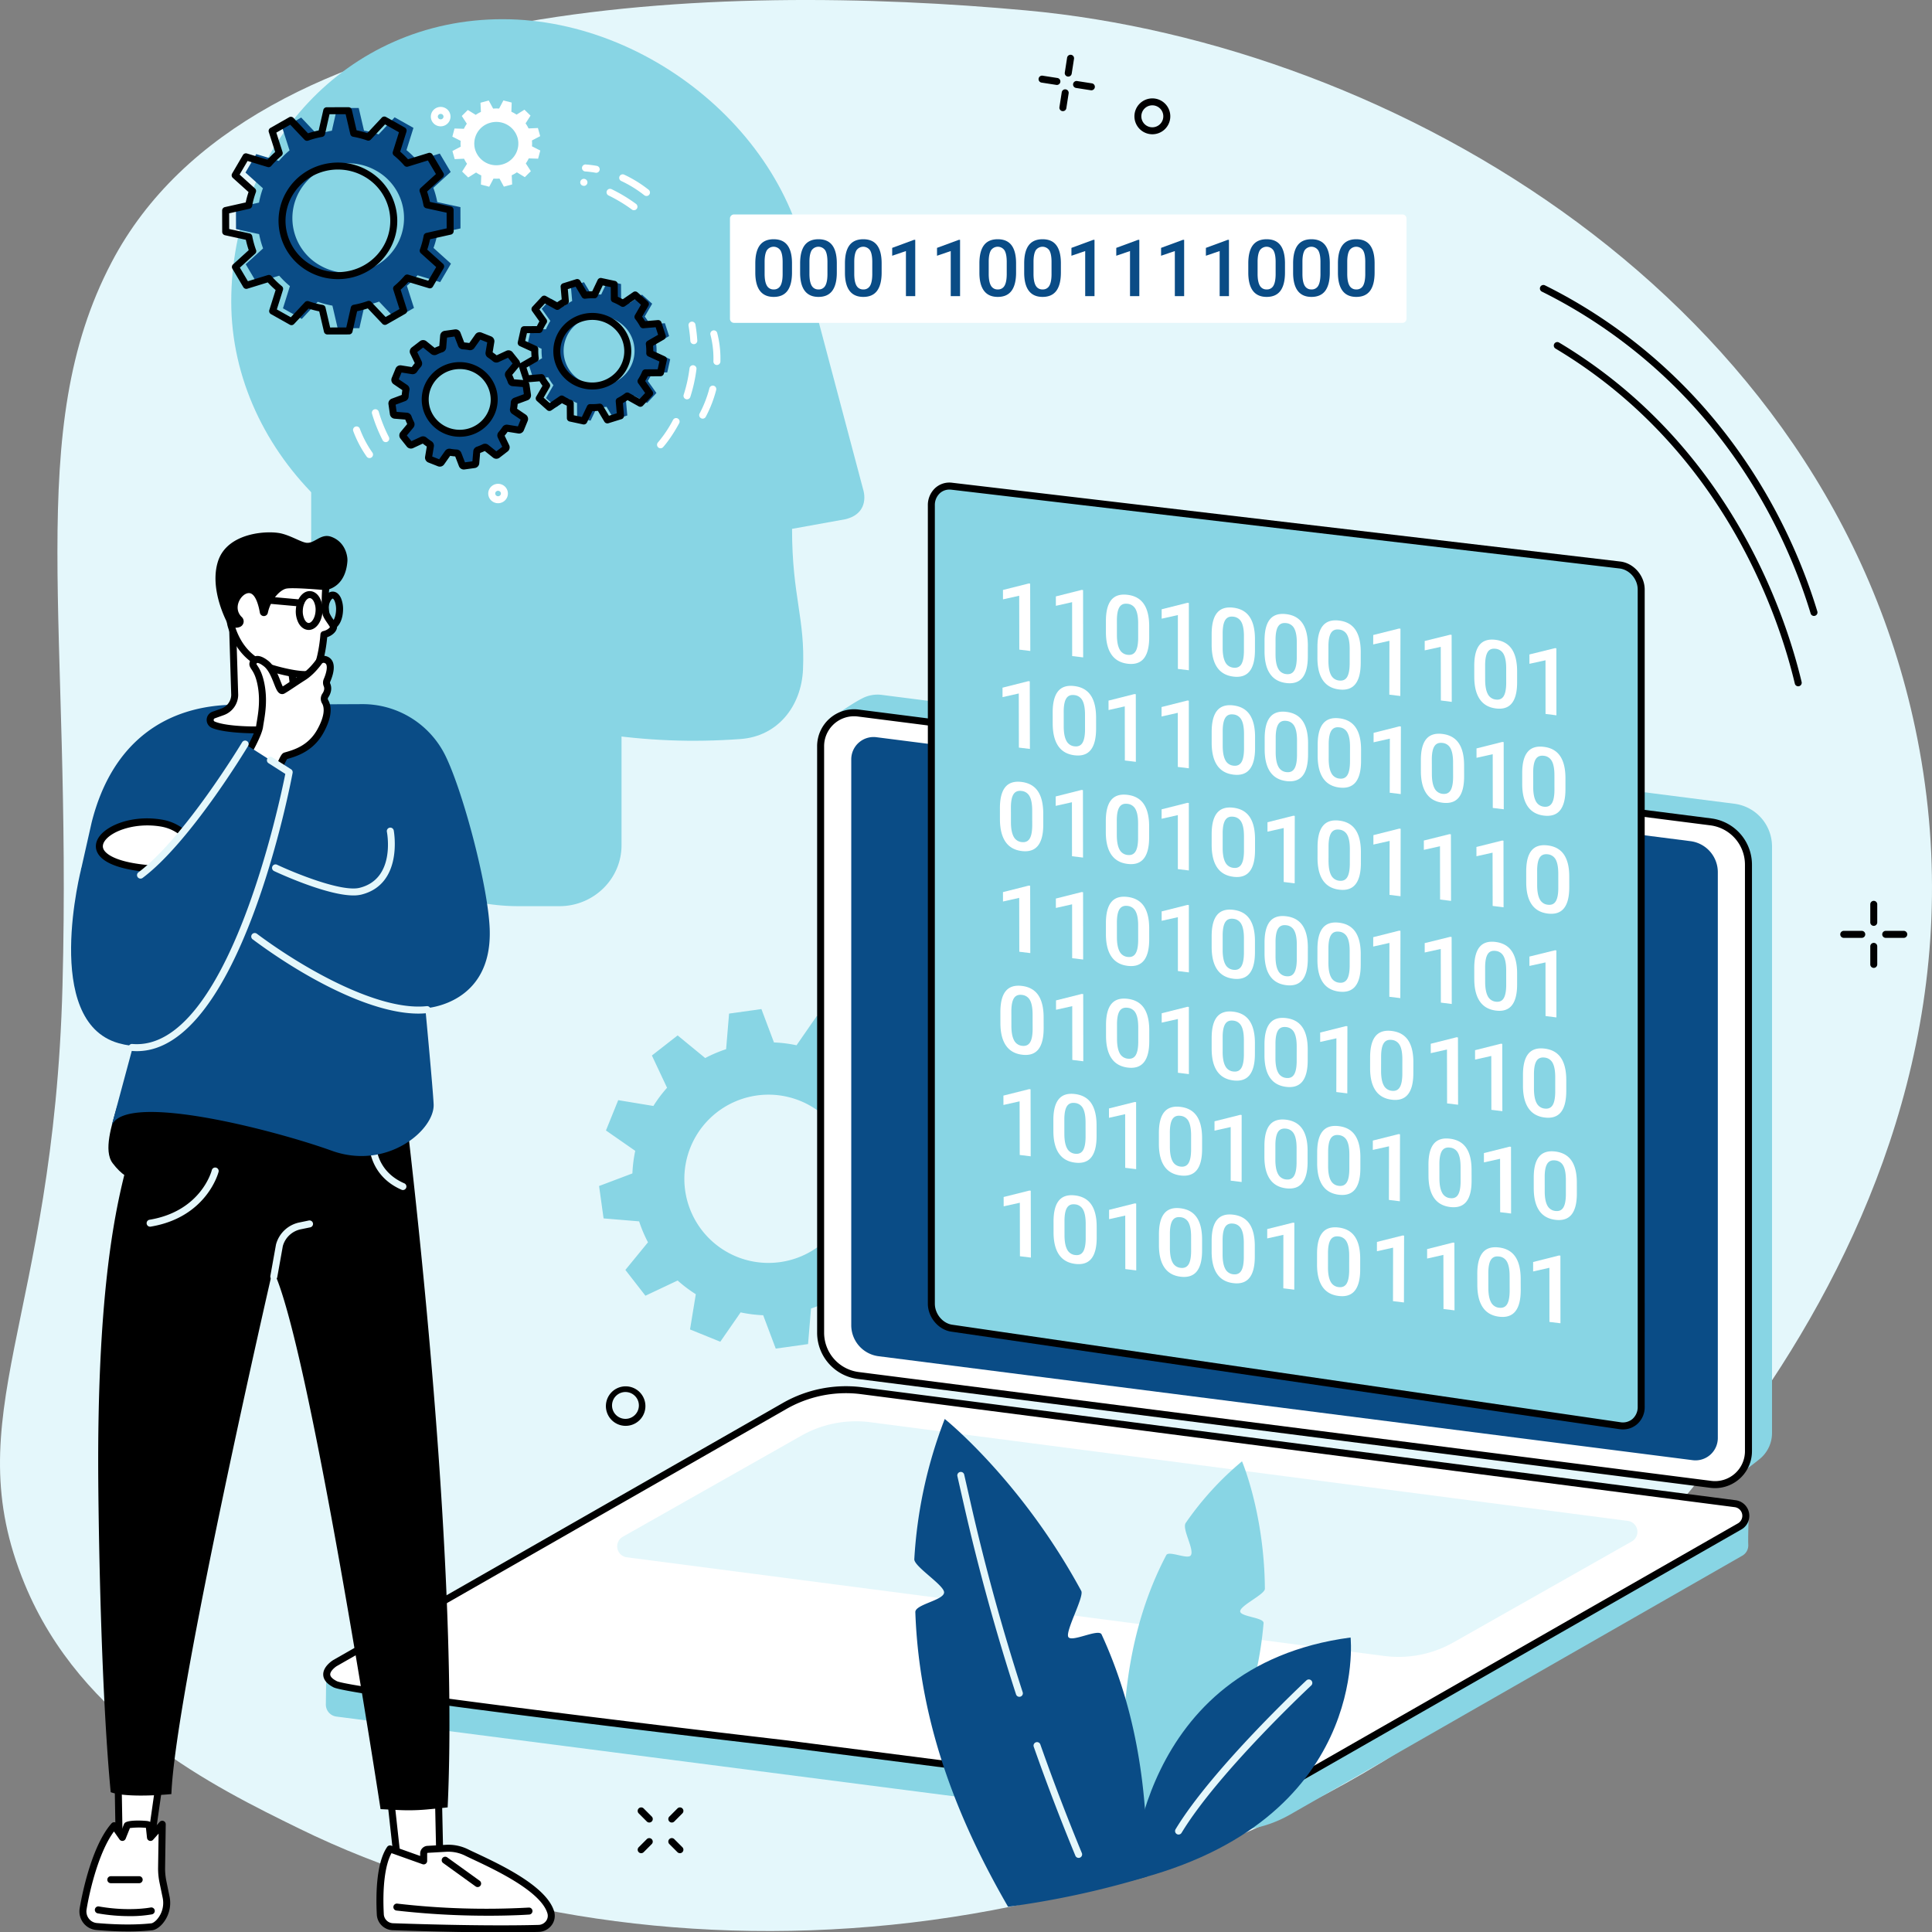 <svg xmlns="http://www.w3.org/2000/svg" width="1504.035" height="1504.304" viewBox="0 0 1504.035 1504.304"><rect x="0" y="0" width="1504.035" height="1504.304" fill="#808080" stroke="none"/><g id="Group_20" data-name="Group 20" transform="translate(5554.059 1434.134)"><path id="Path_524" data-name="Path 524" d="M648.378,1746.426c44.178,107.253,147.522,157.962,213.572,190.355,260.343,127.714,655.963,112.536,940.869-120.8,66.672-54.605,395.3-340.636,319.015-727.717-67.426-342.2-407.371-540.567-693.754-566.807C1190.828,499.7,825.755,508.609,716.138,717.43c-68.928,131.315-30.9,281.687-38.273,563.332-6.844,261.935-83.522,334.46-29.487,465.664" transform="translate(-6183.271 -1947.487)" fill="#e4f7fb"></path><path id="Path_525" data-name="Path 525" d="M1132.332,742.005c0,119.717-98.919,216.762-220.93,216.762S681.008,857.228,681.008,737.511s89.2-219.859,211.209-219.859,240.115,104.636,240.115,224.353" transform="translate(-6055.047 -1936.844)" fill="#88d5e4"></path><path id="Path_526" data-name="Path 526" d="M723.32,782.657l15.206,116.189c93.528,27.6,158.6,39.007,234.266,33.467,29-2.12,47.327-25.619,48.575-54.129,1.766-39.945-8.526-56.847-8.526-109.481l41.231-7.441c14.622-3.271,16.849-14.608,13.972-23.815l-42.7-160.934L723.32,782.657" transform="translate(-5950.3 -1791.13)" fill="#88d5e4"></path><path id="Path_527" data-name="Path 527" d="M940.51,918.418c0,26.2-21.656,47.449-48.36,47.449H860.665a164.17,164.17,0,0,1-101.293-34.836,156.832,156.832,0,0,1-60.458-123.37V615.523h241.6V918.418" transform="translate(-6010.719 -1694.555)" fill="#88d5e4"></path><path id="Path_528" data-name="Path 528" d="M823.251,648.873a27.983,27.983,0,0,1-39.017,1.793,26.747,26.747,0,0,1-1.821-38.273,28,28,0,0,1,39.021-1.79A26.739,26.739,0,0,1,823.251,648.873Zm20.923-54.956-7.942-7.087-9.6,6.6a42.738,42.738,0,0,0-6.638-3.378l-.07-11.487-10.493-2.242-4.956,10.413a47.293,47.293,0,0,0-7.452.341l-5.933-9.923-10.225,3.2,1.018,11.435a45.461,45.461,0,0,0-6.284,3.976l-10.184-5.676-7.222,7.782,6.7,9.419a43.658,43.658,0,0,0-3.434,6.506l-11.7.08-2.294,10.277,10.615,4.873a44.074,44.074,0,0,0,.354,7.32l-10.114,5.811,3.256,10.031,11.664-.991a44.369,44.369,0,0,0,4.046,6.166l-5.783,9.992,7.928,7.087,9.6-6.586a46.439,46.439,0,0,0,6.638,3.382l.08,11.473,10.482,2.238,4.956-10.4a47.193,47.193,0,0,0,7.452-.354l5.933,9.912,10.225-3.19-1.018-11.431a44.662,44.662,0,0,0,6.284-3.979l10.2,5.69,7.208-7.792-6.7-9.422a42.214,42.214,0,0,0,3.434-6.5l11.7-.08,2.294-10.278-10.618-4.876a43.448,43.448,0,0,0-.351-7.3l10.114-5.825-3.256-10.034-11.664,1a44,44,0,0,0-4.045-6.176l5.8-9.992" transform="translate(-5890.517 -1791.606)" fill="#0a4c86"></path><path id="Path_529" data-name="Path 529" d="M803.259,608.281a25.114,25.114,0,0,0-18.438,7.97,24.048,24.048,0,0,0,1.644,34.4,25.3,25.3,0,0,0,35.218-1.616,24.032,24.032,0,0,0-1.644-34.388A25.047,25.047,0,0,0,803.259,608.281Zm-.028,54.171a30.607,30.607,0,0,1-20.391-7.74,29.443,29.443,0,0,1-1.995-42.156,30.775,30.775,0,0,1,42.819-1.981,29.477,29.477,0,0,1,2.009,42.169A30.537,30.537,0,0,1,803.231,662.452Zm-14.365,20.065,6.246,1.345,4.045-8.484a2.586,2.586,0,0,1,2.555-1.55,42.844,42.844,0,0,0,7-.327,2.78,2.78,0,0,1,2.69,1.3l4.817,8.094,6.082-1.915-.813-9.245a2.739,2.739,0,0,1,1.453-2.662,44.534,44.534,0,0,0,5.9-3.719,2.73,2.73,0,0,1,2.961-.219l8.321,4.644,4.265-4.588-5.432-7.619a2.721,2.721,0,0,1-.066-3.052,40.1,40.1,0,0,0,3.218-6.1,2.692,2.692,0,0,1,2.481-1.658l9.544-.055,1.345-6.041-8.62-3.952a2.687,2.687,0,0,1-1.588-2.565,41.554,41.554,0,0,0-.327-6.857,2.709,2.709,0,0,1,1.345-2.714l8.185-4.709-1.9-5.881-9.5.8a2.713,2.713,0,0,1-2.635-1.425,40.959,40.959,0,0,0-3.788-5.759,2.729,2.729,0,0,1-.216-3.052l4.682-8.081-4.7-4.195-7.834,5.391a2.719,2.719,0,0,1-2.975.07,41.726,41.726,0,0,0-6.232-3.177,2.692,2.692,0,0,1-1.682-2.5l-.066-9.3-6.246-1.331-4.032,8.474a2.626,2.626,0,0,1-2.568,1.547,42.982,42.982,0,0,0-7,.34,2.8,2.8,0,0,1-2.69-1.3l-4.821-8.091-6.082,1.9.817,9.259a2.74,2.74,0,0,1-1.453,2.662,41.88,41.88,0,0,0-5.905,3.719,2.7,2.7,0,0,1-2.961.205l-8.321-4.644-4.265,4.6,5.429,7.619a2.724,2.724,0,0,1,.084,3.041,39.38,39.38,0,0,0-3.232,6.106,2.761,2.761,0,0,1-2.485,1.658l-9.544.07-1.342,6.013,8.619,3.952a2.721,2.721,0,0,1,1.588,2.565,41.723,41.723,0,0,0,.327,6.872,2.684,2.684,0,0,1-1.345,2.7l-8.185,4.723,1.9,5.881,9.516-.817a2.708,2.708,0,0,1,2.62,1.428,39.114,39.114,0,0,0,3.8,5.77,2.731,2.731,0,0,1,.2,3.041l-4.685,8.091,4.7,4.181,7.834-5.377a2.735,2.735,0,0,1,2.971-.08,41.626,41.626,0,0,0,6.232,3.177,2.72,2.72,0,0,1,1.7,2.5Zm7.778,7.17a2.659,2.659,0,0,1-.57-.055L785.6,687.379a2.7,2.7,0,0,1-2.145-2.635l-.07-9.707c-1.289-.584-2.565-1.237-3.816-1.943l-8.171,5.6a2.719,2.719,0,0,1-3.354-.205l-7.928-7.1a2.7,2.7,0,0,1-.542-3.392l4.887-8.432c-.831-1.14-1.6-2.308-2.294-3.49l-9.926.841a2.741,2.741,0,0,1-2.822-1.874l-3.26-10.02a2.73,2.73,0,0,1,1.237-3.2l8.564-4.928q-.2-2.054-.2-4.112l-9-4.129a2.733,2.733,0,0,1-1.519-3.069l2.294-10.278a2.7,2.7,0,0,1,2.631-2.13l9.954-.066c.6-1.265,1.234-2.485,1.953-3.695l-5.676-7.955a2.746,2.746,0,0,1,.219-3.434l7.222-7.782a2.724,2.724,0,0,1,3.326-.514l8.661,4.834c1.182-.817,2.391-1.589,3.611-2.284l-.855-9.679a2.72,2.72,0,0,1,1.9-2.822l10.225-3.2a2.755,2.755,0,0,1,3.149,1.206l5.036,8.418c1.425-.135,2.878-.2,4.3-.2l4.209-8.838a2.712,2.712,0,0,1,3.027-1.481l10.482,2.242a2.713,2.713,0,0,1,2.145,2.645l.07,9.707c1.3.584,2.565,1.237,3.826,1.943l8.161-5.606a2.735,2.735,0,0,1,3.354.215l7.928,7.087a2.715,2.715,0,0,1,.542,3.4l-4.886,8.428c.827,1.143,1.6,2.311,2.307,3.517l9.913-.855a2.714,2.714,0,0,1,2.822,1.873l3.26,10.02a2.746,2.746,0,0,1-1.237,3.2l-8.567,4.928c.135,1.355.191,2.742.205,4.112l9,4.129a2.7,2.7,0,0,1,1.519,3.069L858.976,650a2.718,2.718,0,0,1-2.635,2.13l-9.95.07a41.186,41.186,0,0,1-1.957,3.677l5.676,7.956a2.739,2.739,0,0,1-.215,3.434l-7.222,7.782a2.727,2.727,0,0,1-3.326.528l-8.665-4.834c-1.178.817-2.388,1.578-3.611,2.284l.855,9.666a2.719,2.719,0,0,1-1.9,2.836L815.8,688.721a2.718,2.718,0,0,1-3.135-1.192l-5.05-8.432c-1.425.136-2.864.2-4.306.2l-4.206,8.838a2.749,2.749,0,0,1-2.461,1.55" transform="translate(-5896.209 -1793.371)"></path><path id="Path_530" data-name="Path 530" d="M807.181,644.507c-11.949,20.43-38.517,27.506-59.36,15.776a42.227,42.227,0,0,1-16.075-58.23c11.949-20.433,38.52-27.506,59.346-15.776A42.231,42.231,0,0,1,807.181,644.507Zm13.072-91.467L805.6,544.8l-12.474,13.318a71.726,71.726,0,0,0-11.365-2.972l-4.112-17.611-16.891.042-4,17.663a70.688,70.688,0,0,0-11.337,3.027L732.862,544.99l-14.608,8.335,5.526,17.242a69.343,69.343,0,0,0-8.282,8.2l-17.625-5.321-8.4,14.365,13.593,12.245a67.2,67.2,0,0,0-3.041,11.16l-17.962,4.021.052,16.575,18,3.938a70.384,70.384,0,0,0,3.083,11.132l-13.523,12.314,8.484,14.323,17.583-5.415a68.63,68.63,0,0,0,8.348,8.119l-5.429,17.295,14.649,8.255,12.478-13.332a72.519,72.519,0,0,0,11.376,2.975l4.1,17.621,16.888-.056L782.17,691.3a69.517,69.517,0,0,0,11.338-3.013l12.557,13.266,14.6-8.324-5.526-17.242a69.614,69.614,0,0,0,8.279-8.2l17.639,5.321,8.4-14.365L835.868,646.5a68.859,68.859,0,0,0,3.028-11.16l17.962-4.018-.042-16.579L838.8,610.808a67.314,67.314,0,0,0-3.079-11.118l13.52-12.328-8.484-14.323-17.569,5.419a71.4,71.4,0,0,0-8.362-8.119l5.429-17.3" transform="translate(-6052.445 -1887.622)" fill="#0a4c86"></path><path id="Path_531" data-name="Path 531" d="M769.143,585.9a40.96,40.96,0,0,0-35.42,20.078,39.008,39.008,0,0,0-4.032,30.116,39.8,39.8,0,0,0,19.1,24.367c19.508,11,44.474,4.358,55.661-14.771a39.031,39.031,0,0,0,4.032-30.1,39.766,39.766,0,0,0-19.1-24.385A41.131,41.131,0,0,0,769.143,585.9Zm-.135,85.315a46.64,46.64,0,0,1-22.89-6,45.178,45.178,0,0,1-21.667-27.694,44.4,44.4,0,0,1,4.574-34.283c12.669-21.681,40.946-29.2,63.037-16.78a45.167,45.167,0,0,1,21.667,27.711,44.359,44.359,0,0,1-4.574,34.266A46.394,46.394,0,0,1,769.008,671.215ZM745.426,688.28a2.975,2.975,0,0,1,.9.136,67.333,67.333,0,0,0,10.927,2.864,2.7,2.7,0,0,1,2.186,2.064l3.611,15.518,12.557-.042,3.531-15.557a2.751,2.751,0,0,1,2.172-2.078,68.448,68.448,0,0,0,10.917-2.906,2.748,2.748,0,0,1,2.892.706l11.091,11.7,10.819-6.162-4.845-15.15a2.732,2.732,0,0,1,.841-2.92,67,67,0,0,0,7.956-7.876,2.727,2.727,0,0,1,2.864-.841l15.574,4.709,6.2-10.614-11.949-10.754a2.705,2.705,0,0,1-.73-2.947,66.387,66.387,0,0,0,2.9-10.712,2.72,2.72,0,0,1,2.092-2.172l15.832-3.555-.042-12.193-15.884-3.476a2.733,2.733,0,0,1-2.092-2.144,65.589,65.589,0,0,0-2.947-10.7,2.7,2.7,0,0,1,.723-2.947L845.4,589.4l-6.256-10.576-15.532,4.793a2.717,2.717,0,0,1-2.85-.813,65.569,65.569,0,0,0-8.039-7.81,2.717,2.717,0,0,1-.869-2.916l4.765-15.2-10.861-6.12-11.011,11.782a2.709,2.709,0,0,1-2.892.709,68.9,68.9,0,0,0-10.927-2.867,2.691,2.691,0,0,1-2.186-2.061l-3.625-15.5-12.557.024-3.518,15.56a2.755,2.755,0,0,1-2.172,2.078,67.992,67.992,0,0,0-10.917,2.906,2.742,2.742,0,0,1-2.892-.709l-11.091-11.7-10.823,6.18L726,572.3a2.732,2.732,0,0,1-.841,2.92,67.774,67.774,0,0,0-7.956,7.876,2.722,2.722,0,0,1-2.864.841l-15.574-4.713-6.2,10.6L704.5,600.591a2.711,2.711,0,0,1,.733,2.958,64.393,64.393,0,0,0-2.906,10.7,2.707,2.707,0,0,1-2.089,2.172l-15.817,3.559.028,12.206,15.883,3.462a2.732,2.732,0,0,1,2.092,2.159,66.588,66.588,0,0,0,2.944,10.684,2.69,2.69,0,0,1-.719,2.947l-11.88,10.833,6.26,10.576,15.532-4.779a2.733,2.733,0,0,1,2.864.8,66.233,66.233,0,0,0,8.025,7.82,2.738,2.738,0,0,1,.869,2.92L721.545,694.8l10.875,6.11,11.01-11.786A2.782,2.782,0,0,1,745.426,688.28Zm15.463,26.025a2.717,2.717,0,0,1-2.648-2.1L754.55,696.32a75.89,75.89,0,0,1-8.338-2.186L734.93,706.19a2.7,2.7,0,0,1-3.312.5l-14.65-8.241a2.7,2.7,0,0,1-1.262-3.19l4.887-15.56a71.929,71.929,0,0,1-6.1-5.933l-15.911,4.914a2.723,2.723,0,0,1-3.135-1.22l-8.484-14.323a2.727,2.727,0,0,1,.5-3.4l12.192-11.1a72.063,72.063,0,0,1-2.228-8.05l-16.276-3.559a2.719,2.719,0,0,1-2.134-2.662l-.052-16.561a2.731,2.731,0,0,1,2.13-2.662l16.224-3.639a69.756,69.756,0,0,1,2.2-8.077L687.276,592.4a2.734,2.734,0,0,1-.528-3.406l8.4-14.365a2.708,2.708,0,0,1,3.135-1.237l15.953,4.821a71.846,71.846,0,0,1,6.03-5.974l-4.984-15.529a2.741,2.741,0,0,1,1.248-3.191l14.608-8.324a2.729,2.729,0,0,1,3.33.49l11.348,12a74.591,74.591,0,0,1,8.31-2.214l3.611-15.953a2.7,2.7,0,0,1,2.648-2.1l16.888-.056a2.733,2.733,0,0,1,2.662,2.106l3.691,15.883a72.72,72.72,0,0,1,8.334,2.2l11.285-12.071a2.737,2.737,0,0,1,3.312-.5l14.66,8.241a2.709,2.709,0,0,1,1.251,3.19l-4.887,15.557a69.775,69.775,0,0,1,6.093,5.933l15.9-4.915a2.75,2.75,0,0,1,3.149,1.224l8.484,14.323a2.707,2.707,0,0,1-.5,3.4l-12.192,11.1a72.069,72.069,0,0,1,2.228,8.049l16.276,3.559a2.718,2.718,0,0,1,2.134,2.659l.052,16.565a2.743,2.743,0,0,1-2.13,2.673l-16.224,3.625a70.951,70.951,0,0,1-2.2,8.081L850.9,659.28a2.72,2.72,0,0,1,.528,3.4l-8.4,14.365a2.7,2.7,0,0,1-3.135,1.234l-15.953-4.817a73.655,73.655,0,0,1-6.03,5.985l4.97,15.518a2.706,2.706,0,0,1-1.234,3.191l-14.611,8.334a2.7,2.7,0,0,1-3.326-.5L792.36,694a73.043,73.043,0,0,1-8.31,2.2l-3.611,15.949a2.742,2.742,0,0,1-2.649,2.12l-16.888.038h-.014" transform="translate(-6060.095 -1888.048)"></path><path id="Path_532" data-name="Path 532" d="M769.792,666.081c-14.841,0-26.856-11.8-26.856-26.338a26.852,26.852,0,1,1,26.856,26.338Zm51.644-37.5a1.361,1.361,0,0,0-1.234-1.14l-9.137-.733a1.329,1.329,0,0,1-1.154-.883,40.833,40.833,0,0,0-2.092-4.845,1.276,1.276,0,0,1,.15-1.425l5.8-6.965a1.315,1.315,0,0,0,.014-1.672l-4.942-6.2a1.394,1.394,0,0,0-1.644-.379l-8.293,3.854a1.347,1.347,0,0,1-1.453-.191,45.158,45.158,0,0,0-4.279-3.163,1.33,1.33,0,0,1-.6-1.317l1.481-8.891a1.335,1.335,0,0,0-.827-1.439l-7.455-2.948a1.381,1.381,0,0,0-1.616.476l-5.214,7.4a1.342,1.342,0,0,1-1.355.542,40.7,40.7,0,0,0-5.311-.626,1.335,1.335,0,0,1-1.192-.855l-3.246-8.418a1.385,1.385,0,0,0-1.467-.841l-7.942,1.112a1.317,1.317,0,0,0-1.154,1.2l-.747,8.974a1.327,1.327,0,0,1-.911,1.14,41.731,41.731,0,0,0-4.925,2.051,1.366,1.366,0,0,1-1.453-.15l-7.1-5.689a1.367,1.367,0,0,0-1.686-.01l-6.326,4.859a1.286,1.286,0,0,0-.393,1.6l3.924,8.16a1.315,1.315,0,0,1-.191,1.425,39.842,39.842,0,0,0-3.219,4.195,1.364,1.364,0,0,1-1.345.584l-9.054-1.453a1.354,1.354,0,0,0-1.467.813l-3.013,7.32a1.328,1.328,0,0,0,.487,1.588l7.535,5.1a1.322,1.322,0,0,1,.56,1.345,38.691,38.691,0,0,0-.64,5.213,1.31,1.31,0,0,1-.869,1.168l-8.567,3.191A1.347,1.347,0,0,0,717,643.1l1.126,7.806a1.357,1.357,0,0,0,1.237,1.14l9.137.72a1.371,1.371,0,0,1,1.154.883,42.236,42.236,0,0,0,2.089,4.849,1.268,1.268,0,0,1-.149,1.425l-5.8,6.979a1.3,1.3,0,0,0-.024,1.654l4.953,6.2a1.362,1.362,0,0,0,1.644.382l8.3-3.858a1.356,1.356,0,0,1,1.453.205,41.734,41.734,0,0,0,4.275,3.149,1.308,1.308,0,0,1,.6,1.317l-1.481,8.894a1.358,1.358,0,0,0,.831,1.453l7.452,2.933a1.367,1.367,0,0,0,1.616-.476l5.213-7.4a1.391,1.391,0,0,1,1.359-.542,40.649,40.649,0,0,0,5.307.622,1.349,1.349,0,0,1,1.2.855l3.243,8.418a1.358,1.358,0,0,0,1.453.841l7.956-1.1a1.337,1.337,0,0,0,1.154-1.209l.747-8.974a1.353,1.353,0,0,1,.911-1.14,41.214,41.214,0,0,0,4.928-2.051,1.381,1.381,0,0,1,1.453.149l7.1,5.689a1.387,1.387,0,0,0,1.7.014l6.312-4.848a1.309,1.309,0,0,0,.4-1.613l-3.938-8.161a1.314,1.314,0,0,1,.2-1.411,41.274,41.274,0,0,0,3.219-4.2,1.372,1.372,0,0,1,1.345-.584l9.054,1.439a1.344,1.344,0,0,0,1.467-.817l3-7.3a1.323,1.323,0,0,0-.476-1.6l-7.535-5.106a1.3,1.3,0,0,1-.556-1.331,41.6,41.6,0,0,0,.636-5.227,1.333,1.333,0,0,1,.869-1.164l8.567-3.19a1.333,1.333,0,0,0,.869-1.428l-1.126-7.806" transform="translate(-5965.964 -1762.912)" fill="#0a4c86"></path><path id="Path_533" data-name="Path 533" d="M771.727,618.049c-13.308,0-24.142,10.6-24.142,23.637s10.833,23.61,24.142,23.61,24.124-10.59,24.124-23.61A23.91,23.91,0,0,0,771.727,618.049Zm0,52.694c-16.308,0-29.584-13.033-29.584-29.056s13.277-29.066,29.584-29.066,29.567,13.033,29.567,29.066S788.031,670.742,771.727,670.742Zm21.587-74.618H793.3Zm-14.65,2.364h-.014ZM752.868,602.058ZM737.715,605.491Zm72.567,3.246-.014.014C810.282,608.752,810.282,608.752,810.282,608.738Zm-76.352,8.456v0ZM726.829,619.707ZM723.826,627.012ZM821.932,632.1Zm-.122,6.614h.014ZM721.518,651.258Zm98.092,5.078v.014ZM731.445,660.125ZM818.078,662.811Zm-8.553,3.34h0Zm-3.424,4.456v0ZM742.32,675.507ZM746.244,677.447ZM756.723,688.649Zm6.951-8.634a4.32,4.32,0,0,1,.733.066,39.764,39.764,0,0,0,4.97.584,4.074,4.074,0,0,1,3.583,2.593l2.85,7.386,5.8-.8.667-7.862a4.074,4.074,0,0,1,2.729-3.49,40.64,40.64,0,0,0,4.615-1.915,4.078,4.078,0,0,1,4.359.476l6.26,5.022,4.588-3.514-3.434-7.128a4.029,4.029,0,0,1,.612-4.4,39.96,39.96,0,0,0,3-3.91,4.081,4.081,0,0,1,4.018-1.766l8.011,1.279,2.145-5.241-6.6-4.48a4.041,4.041,0,0,1-1.7-4.087,37.705,37.705,0,0,0,.6-4.873,4.045,4.045,0,0,1,2.635-3.559l7.535-2.808-.8-5.582-8.063-.65a4.066,4.066,0,0,1-3.5-2.676,38.271,38.271,0,0,0-1.939-4.522,4.052,4.052,0,0,1,.473-4.41l5.064-6.082-3.555-4.466-7.33,3.392a4.089,4.089,0,0,1-4.358-.57,40.521,40.521,0,0,0-3.994-2.958,4.052,4.052,0,0,1-1.8-4.049l1.29-7.765-5.418-2.144-4.6,6.517a4.1,4.1,0,0,1-4.073,1.655,40.133,40.133,0,0,0-4.97-.594,4.09,4.09,0,0,1-3.583-2.582l-2.85-7.4-5.8.817-.653,7.862a4.062,4.062,0,0,1-2.742,3.486,38.636,38.636,0,0,0-4.6,1.915,4.121,4.121,0,0,1-4.372-.473l-6.256-5.026-4.577,3.517,3.424,7.115a4.026,4.026,0,0,1-.6,4.4,42.334,42.334,0,0,0-3.017,3.924,4.06,4.06,0,0,1-4.018,1.752l-8-1.275-2.158,5.255,6.6,4.466a4.038,4.038,0,0,1,1.7,4.087,39.181,39.181,0,0,0-.6,4.873,4.042,4.042,0,0,1-2.635,3.569l-7.521,2.8.8,5.592,8.049.64a4.075,4.075,0,0,1,3.5,2.69,35.932,35.932,0,0,0,1.957,4.5,4.062,4.062,0,0,1-.49,4.428l-5.064,6.083,3.569,4.466,7.333-3.406a4.069,4.069,0,0,1,4.344.594,40.947,40.947,0,0,0,4,2.933,4.029,4.029,0,0,1,1.793,4.06l-1.293,7.764,5.432,2.148,4.588-6.517A4.083,4.083,0,0,1,763.674,680.015ZM776.207,691.662Zm-1.279,4.563a4.054,4.054,0,0,1-3.8-2.593l-2.919-7.591c-1.317-.094-2.635-.243-3.924-.462l-4.71,6.694a4.079,4.079,0,0,1-4.848,1.425l-7.441-2.933a4.1,4.1,0,0,1-2.523-4.425l1.331-7.983c-1.074-.733-2.12-1.495-3.125-2.308l-7.507,3.5a4.078,4.078,0,0,1-4.915-1.154l-4.956-6.218a4.044,4.044,0,0,1,.056-5.092l5.2-6.26c-.542-1.14-1.046-2.308-1.494-3.476l-8.269-.664a4.048,4.048,0,0,1-3.705-3.461l-1.126-7.81a4.006,4.006,0,0,1,2.607-4.355l7.737-2.892c.1-1.251.247-2.513.448-3.736l-6.774-4.616a4.056,4.056,0,0,1-1.481-4.873l3-7.306a4.042,4.042,0,0,1,4.428-2.471l8.2,1.3c.733-1.043,1.509-2.061,2.336-3.027l-3.531-7.316a4.04,4.04,0,0,1,1.182-4.942l6.329-4.862a4.1,4.1,0,0,1,5.05.042l6.419,5.161c1.168-.56,2.391-1.06,3.625-1.508l.667-8.063a4.047,4.047,0,0,1,3.5-3.681l7.942-1.112a4.068,4.068,0,0,1,4.372,2.551l2.93,7.6c1.317.094,2.621.243,3.924.448l4.7-6.666a4.05,4.05,0,0,1,4.845-1.453l7.455,2.944a4.085,4.085,0,0,1,2.513,4.428L797.359,605c1.056.719,2.1,1.477,3.107,2.308l7.521-3.5a4.064,4.064,0,0,1,4.915,1.154l4.942,6.2a4.064,4.064,0,0,1-.042,5.106l-5.213,6.259c.546,1.126,1.046,2.294,1.509,3.476l8.255.664a4.032,4.032,0,0,1,3.719,3.462l1.116,7.806a4.046,4.046,0,0,1-2.593,4.373l-7.74,2.864c-.108,1.262-.257,2.527-.462,3.747l6.774,4.6a4.077,4.077,0,0,1,1.48,4.89l-3,7.3a4.024,4.024,0,0,1-4.428,2.457l-8.2-1.3c-.733,1.046-1.508,2.064-2.322,3.041l3.517,7.306a4.042,4.042,0,0,1-1.181,4.956l-6.312,4.859a4.082,4.082,0,0,1-5.053-.056l-6.419-5.144q-1.773.834-3.625,1.509l-.678,8.063a4.039,4.039,0,0,1-3.49,3.681l-7.956,1.1a3.978,3.978,0,0,1-.573.042" transform="translate(-5967.899 -1764.855)"></path><path id="Path_534" data-name="Path 534" d="M769.285,585.7a17.209,17.209,0,0,1-21.086-11.81,16.816,16.816,0,0,1,12.015-20.7,17.2,17.2,0,0,1,21.1,11.8A16.841,16.841,0,0,1,769.285,585.7Zm29.622-22.046-1.766-6.329-7.278.327a25.788,25.788,0,0,0-2.332-3.924l3.854-6.068-4.737-4.6-6.138,3.854a28.484,28.484,0,0,0-4.031-2.266l.243-7.142-6.447-1.654-3.354,6.339a28.032,28.032,0,0,0-4.644.028l-3.42-6.315-6.437,1.738.341,7.143a25.891,25.891,0,0,0-4.021,2.294l-6.176-3.788-4.685,4.657,3.924,6.03a28.136,28.136,0,0,0-2.294,3.948l-7.288-.229-1.686,6.326L737,567.3a26.661,26.661,0,0,0,.024,4.563l-6.433,3.368,1.766,6.312,7.274-.327a27.869,27.869,0,0,0,2.335,3.938l-3.84,6.069,4.737,4.6L749,591.958a28.112,28.112,0,0,0,4.031,2.27l-.257,7.139,6.461,1.672,3.34-6.353a25.283,25.283,0,0,0,4.643-.028l3.42,6.312,6.437-1.724-.327-7.142a28.338,28.338,0,0,0,4.018-2.294l6.166,3.775,4.7-4.657-3.924-6.027a28.013,28.013,0,0,0,2.3-3.952l7.274.257,1.7-6.353-6.465-3.285a26.913,26.913,0,0,0-.028-4.55l6.423-3.364" transform="translate(-5932.438 -1891.798)" fill="#fff"></path><path id="Path_535" data-name="Path 535" d="M805,602.924a2.715,2.715,0,0,1-2.714-2.537,116.618,116.618,0,0,0-1.383-11.81,2.718,2.718,0,1,1,5.359-.911,122.571,122.571,0,0,1,1.453,12.352,2.717,2.717,0,0,1-2.523,2.906ZM799.7,645.869a3.008,3.008,0,0,1-.831-.122,2.729,2.729,0,0,1-1.762-3.424,114.372,114.372,0,0,0,4.574-20.729,2.723,2.723,0,0,1,5.4.664,120.919,120.919,0,0,1-4.793,21.722A2.719,2.719,0,0,1,799.7,645.869Zm-20.6,38.1a2.688,2.688,0,0,1-1.832-.706,2.728,2.728,0,0,1-.177-3.858,94.68,94.68,0,0,0,11.73-17.513,2.719,2.719,0,0,1,4.793,2.569c-6.287,11.768-12.262,18.354-12.519,18.626a2.686,2.686,0,0,1-1.995.883" transform="translate(-5818.934 -1769.131)" fill="#fff"></path><path id="Path_536" data-name="Path 536" d="M799.607,614.344h-.066a2.724,2.724,0,0,1-2.648-2.794c.014-.719.028-1.467.028-2.186a73.2,73.2,0,0,0-2.349-18.615,2.722,2.722,0,0,1,5.265-1.383,78.894,78.894,0,0,1,2.527,20c0,.771-.014,1.561-.028,2.336A2.735,2.735,0,0,1,799.607,614.344Zm-11.066,41.763a2.677,2.677,0,0,1-1.342-.365,2.719,2.719,0,0,1-1.018-3.708,91.026,91.026,0,0,0,7.6-19.616,2.719,2.719,0,1,1,5.255,1.4,94.75,94.75,0,0,1-8.133,20.919,2.746,2.746,0,0,1-2.364,1.373" transform="translate(-5795.568 -1764.327)" fill="#fff"></path><path id="Path_537" data-name="Path 537" d="M762.059,558.885a2.77,2.77,0,0,1-.747-.108l.747-2.62-.761,2.607a2.661,2.661,0,0,1-2.065-3.177,2.787,2.787,0,0,1,3.288-2.117c.066.014.215.052.285.066a2.727,2.727,0,0,1-.747,5.349Zm38.923,18.942a2.6,2.6,0,0,1-1.6-.532,118.546,118.546,0,0,0-18.191-10.969,2.716,2.716,0,1,1,2.374-4.887A121.554,121.554,0,0,1,802.6,572.909a2.72,2.72,0,0,1-1.616,4.918" transform="translate(-5861.526 -1848.312)" fill="#fff"></path><path id="Path_538" data-name="Path 538" d="M770.679,556.675a1.952,1.952,0,0,1-.49-.042,74.889,74.889,0,0,0-8.1-1,2.723,2.723,0,0,1,.368-5.432,82.684,82.684,0,0,1,8.7,1.088,2.716,2.716,0,0,1-.476,5.391Zm39.142,18.07a2.754,2.754,0,0,1-1.7-.584,91.51,91.51,0,0,0-17.934-11.091,2.721,2.721,0,1,1,2.308-4.928A96.963,96.963,0,0,1,811.517,569.9a2.722,2.722,0,0,1-1.7,4.849" transform="translate(-5860.602 -1856.296)" fill="#fff"></path><path id="Path_539" data-name="Path 539" d="M723.316,630.627a2.716,2.716,0,0,1-2.416-1.467,119.449,119.449,0,0,1-8.282-20.648,2.726,2.726,0,0,1,5.228-1.55,112.6,112.6,0,0,0,7.889,19.7,2.723,2.723,0,0,1-2.419,3.966" transform="translate(-5977.068 -1720.572)" fill="#fff"></path><path id="Path_540" data-name="Path 540" d="M721.129,633.511a2.767,2.767,0,0,1-2.224-1.14,86.3,86.3,0,0,1-10.44-19.835,2.72,2.72,0,0,1,5.092-1.915,80.821,80.821,0,0,0,9.787,18.588,2.72,2.72,0,0,1-.636,3.789,2.651,2.651,0,0,1-1.578.514" transform="translate(-5987.508 -1711.035)" fill="#fff"></path><path id="Path_541" data-name="Path 541" d="M746.224,627.144a2.232,2.232,0,0,0-1.926,1.088,2.031,2.031,0,0,0-.219,1.561,2.179,2.179,0,0,0,1.018,1.3,2.26,2.26,0,0,0,3.055-.775,2.072,2.072,0,0,0,.219-1.574,2.218,2.218,0,0,0-1.018-1.3A2.291,2.291,0,0,0,746.224,627.144Zm-.01,9.679a7.579,7.579,0,0,1-3.788-1,7.483,7.483,0,0,1-2.812-10.343,7.722,7.722,0,0,1,10.427-2.756,7.57,7.57,0,0,1,3.583,4.615,7.394,7.394,0,0,1-.785,5.742,7.671,7.671,0,0,1-6.625,3.747" transform="translate(-5912.544 -1679.213)" fill="#fff"></path><path id="Path_542" data-name="Path 542" d="M733.363,542.745a2.215,2.215,0,0,0-1.915,1.074,1.973,1.973,0,0,0-.215,1.561,2.08,2.08,0,0,0,1.018,1.3,2.26,2.26,0,0,0,3.041-.775,2.009,2.009,0,0,0,.216-1.574,2.116,2.116,0,0,0-1.018-1.3A2.225,2.225,0,0,0,733.363,542.745Zm-.014,9.666a7.623,7.623,0,0,1-7.385-5.62,7.531,7.531,0,0,1,.789-5.742,7.72,7.72,0,0,1,10.427-2.742,7.49,7.49,0,0,1,2.808,10.357,7.69,7.69,0,0,1-6.639,3.747" transform="translate(-5944.376 -1888.203)" fill="#fff"></path><path id="Path_543" data-name="Path 543" d="M1316.227,645.778H795.878a3.159,3.159,0,0,1-3.163-3.177V564.564a3.168,3.168,0,0,1,3.163-3.177h520.349a3.18,3.18,0,0,1,3.177,3.177V642.6a3.172,3.172,0,0,1-3.177,3.177" transform="translate(-5778.506 -1828.574)" fill="#fff"></path><path id="Path_544" data-name="Path 544" d="M819.665,584.667c0-4.087-.556-7.1-1.672-9a6.4,6.4,0,0,0-10.576-.163c-1.126,1.821-1.71,4.643-1.776,8.487V593.9c0,4.059.57,7.115,1.724,9.123a5.734,5.734,0,0,0,5.363,2.989,5.63,5.63,0,0,0,5.172-2.77q1.689-2.789,1.766-8.689Zm7.288,8.175q0,9.426-3.514,14.212-3.524,4.77-10.712,4.779c-4.727,0-8.268-1.56-10.674-4.667q-3.561-4.645-3.663-13.823v-7.563q0-9.405,3.514-14.132,3.524-4.7,10.753-4.71,7.169,0,10.684,4.588c2.349,3.069,3.559,7.643,3.611,13.753v7.563" transform="translate(-5764.454 -1814.832)" fill="#0a4c86"></path><path id="Path_545" data-name="Path 545" d="M829.7,584.667c0-4.087-.556-7.1-1.672-9a6.414,6.414,0,0,0-10.59-.163c-1.112,1.821-1.71,4.643-1.762,8.487V593.9c0,4.059.57,7.115,1.71,9.123a5.762,5.762,0,0,0,5.363,2.989,5.637,5.637,0,0,0,5.186-2.77q1.689-2.789,1.765-8.689Zm7.288,8.175q0,9.426-3.528,14.212-3.524,4.77-10.712,4.779-7.069,0-10.66-4.667-3.582-4.645-3.663-13.823v-7.563q0-9.405,3.514-14.132,3.524-4.7,10.753-4.71,7.168,0,10.684,4.588c2.349,3.069,3.559,7.643,3.611,13.753v7.563" transform="translate(-5739.602 -1814.832)" fill="#0a4c86"></path><path id="Path_546" data-name="Path 546" d="M839.743,584.667c0-4.087-.556-7.1-1.672-9a6.41,6.41,0,0,0-10.587-.163c-1.116,1.821-1.713,4.643-1.766,8.487V593.9c0,4.059.57,7.115,1.71,9.123a5.762,5.762,0,0,0,5.363,2.989,5.636,5.636,0,0,0,5.185-2.77c1.112-1.859,1.71-4.751,1.766-8.689Zm7.292,8.175q0,9.426-3.531,14.212-3.524,4.77-10.712,4.779c-4.727,0-8.269-1.56-10.66-4.667s-3.611-7.712-3.663-13.823v-7.563q0-9.405,3.514-14.132,3.524-4.7,10.753-4.71c4.765,0,8.338,1.533,10.684,4.588s3.559,7.643,3.615,13.753v7.563" transform="translate(-5714.75 -1814.832)" fill="#0a4c86"></path><path id="Path_547" data-name="Path 547" d="M847,610.911h-7.25v-35.1l-10.7,3.653v-6.124l17.01-6.273H847v43.841" transform="translate(-5688.552 -1814.505)" fill="#0a4c86"></path><path id="Path_548" data-name="Path 548" d="M857.038,610.911h-7.264v-35.1l-10.684,3.653v-6.124l17.023-6.273h.925v43.841" transform="translate(-5663.7 -1814.505)" fill="#0a4c86"></path><path id="Path_549" data-name="Path 549" d="M869.86,584.667c0-4.087-.556-7.1-1.682-9A6.4,6.4,0,0,0,857.6,575.5c-1.13,1.821-1.71,4.643-1.766,8.487V593.9c0,4.059.556,7.115,1.71,9.123a5.748,5.748,0,0,0,5.363,2.989,5.63,5.63,0,0,0,5.172-2.77c1.13-1.859,1.713-4.751,1.779-8.689Zm7.278,8.175q0,9.426-3.517,14.212-3.524,4.77-10.712,4.779-7.085,0-10.656-4.667c-2.391-3.1-3.625-7.712-3.667-13.823v-7.563c0-6.27,1.154-10.983,3.5-14.132s5.933-4.71,10.753-4.71q7.148,0,10.684,4.588c2.349,3.069,3.555,7.643,3.611,13.753v7.563" transform="translate(-5640.192 -1814.832)" fill="#0a4c86"></path><path id="Path_550" data-name="Path 550" d="M879.905,584.667c0-4.087-.556-7.1-1.668-9a6.414,6.414,0,0,0-10.59-.163c-1.112,1.821-1.7,4.643-1.766,8.487V593.9c0,4.059.57,7.115,1.71,9.123a5.748,5.748,0,0,0,5.363,2.989,5.637,5.637,0,0,0,5.186-2.77c1.115-1.859,1.713-4.751,1.766-8.689Zm7.278,8.175q0,9.426-3.517,14.212-3.524,4.77-10.712,4.779-7.064,0-10.656-4.667-3.587-4.645-3.681-13.823v-7.563q0-9.405,3.531-14.132,3.524-4.7,10.754-4.71,7.168,0,10.67,4.588c2.364,3.069,3.556,7.643,3.611,13.753v7.563" transform="translate(-5615.359 -1814.832)" fill="#0a4c86"></path><path id="Path_551" data-name="Path 551" d="M887.161,610.911h-7.25v-35.1L869.2,579.468v-6.124l17.041-6.273h.921v43.841" transform="translate(-5589.162 -1814.505)" fill="#0a4c86"></path><path id="Path_552" data-name="Path 552" d="M897.19,610.911h-7.25v-35.1l-10.7,3.653v-6.124l17.013-6.273h.935v43.841" transform="translate(-5564.3 -1814.505)" fill="#0a4c86"></path><path id="Path_553" data-name="Path 553" d="M907.239,610.911h-7.25v-35.1l-10.712,3.653v-6.124l17.041-6.273h.921v43.841" transform="translate(-5539.457 -1814.505)" fill="#0a4c86"></path><path id="Path_554" data-name="Path 554" d="M917.278,610.911h-7.25v-35.1l-10.712,3.653v-6.124l17.027-6.273h.935v43.841" transform="translate(-5514.604 -1814.505)" fill="#0a4c86"></path><path id="Path_555" data-name="Path 555" d="M930.1,584.667c0-4.087-.573-7.1-1.686-9a6.4,6.4,0,0,0-10.576-.163c-1.126,1.821-1.71,4.643-1.779,8.487V593.9c0,4.059.573,7.115,1.713,9.123a5.744,5.744,0,0,0,5.363,2.989,5.63,5.63,0,0,0,5.186-2.77c1.126-1.859,1.71-4.751,1.779-8.689Zm7.274,8.175q0,9.426-3.514,14.212-3.524,4.77-10.726,4.779-7.069,0-10.66-4.667-3.561-4.645-3.663-13.823v-7.563q0-9.405,3.514-14.132,3.524-4.7,10.754-4.71,7.168,0,10.684,4.588c2.35,3.069,3.545,7.643,3.611,13.753v7.563" transform="translate(-5491.094 -1814.832)" fill="#0a4c86"></path><path id="Path_556" data-name="Path 556" d="M940.14,584.667c0-4.087-.57-7.1-1.7-9a6.4,6.4,0,0,0-10.576-.163c-1.112,1.821-1.71,4.643-1.752,8.487V593.9c0,4.059.56,7.115,1.7,9.123a5.759,5.759,0,0,0,5.363,2.989,5.636,5.636,0,0,0,5.186-2.77c1.126-1.859,1.71-4.751,1.78-8.689Zm7.274,8.175c0,6.284-1.182,11.025-3.514,14.212q-3.545,4.77-10.726,4.779-7.069,0-10.66-4.667-3.582-4.645-3.663-13.823v-7.563q0-9.405,3.528-14.132,3.5-4.7,10.74-4.71,7.148,0,10.684,4.588c2.349,3.069,3.559,7.643,3.611,13.753v7.563" transform="translate(-5466.241 -1814.832)" fill="#0a4c86"></path><path id="Path_557" data-name="Path 557" d="M950.165,584.667c0-4.087-.556-7.1-1.672-9a6.413,6.413,0,0,0-10.59-.163c-1.112,1.821-1.7,4.643-1.762,8.487V593.9c0,4.059.57,7.115,1.71,9.123a5.734,5.734,0,0,0,5.363,2.989,5.637,5.637,0,0,0,5.186-2.77q1.668-2.789,1.766-8.689Zm7.274,8.175q0,9.426-3.514,14.212-3.524,4.77-10.712,4.779c-4.727,0-8.269-1.56-10.66-4.667s-3.611-7.712-3.663-13.823v-7.563q0-9.405,3.514-14.132,3.524-4.7,10.753-4.71c4.765,0,8.338,1.533,10.67,4.588,2.35,3.069,3.559,7.643,3.611,13.753v7.563" transform="translate(-5441.389 -1814.832)" fill="#0a4c86"></path><path id="Path_558" data-name="Path 558" d="M870.791,932.253a65.5,65.5,0,1,1,85.18-36.112A65.557,65.557,0,0,1,870.791,932.253Zm141.617.518,9.544-23.585-22.8-15.855a104.81,104.81,0,0,0,2.2-17.6l25.946-9.787-3.518-25.212-27.669-2.308a105.459,105.459,0,0,0-6.882-16.3l17.6-21.521-15.616-20.064L966.136,792.36A106.8,106.8,0,0,0,951.977,781.7l4.508-27.44-23.54-9.558-15.831,22.849a103.611,103.611,0,0,0-17.569-2.21l-9.773-25.973-25.17,3.517L862.293,770.6a104.667,104.667,0,0,0-16.28,6.9l-21.465-17.621-20.037,15.64,11.81,25.115A104.732,104.732,0,0,0,805.679,814.8l-27.384-4.522-9.544,23.6,22.793,15.856a105.567,105.567,0,0,0-2.2,17.583l-25.945,9.8,3.5,25.212,27.669,2.308a106.894,106.894,0,0,0,6.9,16.3l-17.6,21.507,15.612,20.078,25.076-11.838a107.011,107.011,0,0,0,14.146,10.67l-4.5,27.426,23.554,9.558,15.831-22.835a104.8,104.8,0,0,0,17.566,2.21l9.777,25.973,25.156-3.518,2.308-27.7a105.464,105.464,0,0,0,16.294-6.909l21.476,17.621,20.041-15.64-11.824-25.115a107.085,107.085,0,0,0,10.642-14.173l27.385,4.508" transform="translate(-5851.083 -1387.957)" fill="#88d5e4"></path><path id="Path_559" data-name="Path 559" d="M1519.8,1277.558,854.049,1184.87a33.523,33.523,0,0,1-29.244-33.251l-9.137-464.913s15.178-10.959,23.787-15.154a25.762,25.762,0,0,1,14.649-2.4L1517.85,753.9a33.524,33.524,0,0,1,29.264,33.234v456.648a26.05,26.05,0,0,1-9.488,20.12c-5.318,4.373-17.83,13.659-17.83,13.659" transform="translate(-5721.684 -1562.318)" fill="#88d5e4"></path><path id="Path_560" data-name="Path 560" d="M1506.019,1273.677l-663.756-84.746a33.522,33.522,0,0,1-29.244-33.247V699.049a26.026,26.026,0,0,1,29.31-25.834l663.759,84.742a33.5,33.5,0,0,1,29.23,33.251v456.635a26.01,26.01,0,0,1-29.3,25.834" transform="translate(-5728.239 -1552.261)" fill="#fff"></path><path id="Path_561" data-name="Path 561" d="M1474.953,1241.405l-633.81-80.929a24.36,24.36,0,0,1-21.26-24.18V695.83a17.376,17.376,0,0,1,19.564-17.253l633.768,80.929a24.364,24.364,0,0,1,21.271,24.166v440.462a17.376,17.376,0,0,1-19.533,17.27" transform="translate(-5711.249 -1538.807)" fill="#0a4c86"></path><path id="Path_562" data-name="Path 562" d="M840.981,677.66a23.316,23.316,0,0,0-23.3,23.325V1157.62a30.864,30.864,0,0,0,26.866,30.547l663.752,84.746a23.319,23.319,0,0,0,26.241-23.134V793.144a30.841,30.841,0,0,0-26.866-30.547L843.915,677.852A23.757,23.757,0,0,0,840.981,677.66Zm670.276,600.886a29.869,29.869,0,0,1-3.649-.233l-663.749-84.756a36.291,36.291,0,0,1-31.621-35.937V700.985a28.756,28.756,0,0,1,32.368-28.538l663.766,84.746A36.332,36.332,0,0,1,1540,793.144v456.635a28.771,28.771,0,0,1-28.743,28.767" transform="translate(-5730.175 -1554.197)"></path><path id="Path_563" data-name="Path 563" d="M1393.138,1166.59l-682.656-88.138a9.428,9.428,0,0,1-8.282-9.655c.042-3.079.3-24.83.3-24.83l360.948-206.607c18.083-10.333,41.488-14.326,62.14-11.678l674.037,87.053a11.52,11.52,0,0,1,9.141,6.924l1.077,2.541s-.556,18.136-.313,22.386a9.266,9.266,0,0,1-4.8,8.7l-351.883,201.449a95.724,95.724,0,0,1-59.711,11.852" transform="translate(-6002.588 -1176.25)" fill="#88d5e4"></path><path id="Path_564" data-name="Path 564" d="M793.108,1068.218l598.293,74.819a95.787,95.787,0,0,0,59.7-11.852l350.021-200.146a9.5,9.5,0,0,0-3.51-17.663L1117.4,825.4a95.727,95.727,0,0,0-59.711,11.852l-350,200.146a9.5,9.5,0,0,0,3.5,17.663l73,11.932,8.918,1.223" transform="translate(-6000.851 -1176.905)" fill="#fff"></path><path id="Path_565" data-name="Path 565" d="M1364.776,1014.412,774.943,937.57a8.578,8.578,0,0,1-3.163-15.953L910.467,843.1a86.493,86.493,0,0,1,53.924-10.7l589.819,76.845a8.574,8.574,0,0,1,3.163,15.949L1418.7,1003.7a86.5,86.5,0,0,1-53.927,10.712" transform="translate(-5841.041 -1159.377)" fill="#e4f7fb"></path><path id="Path_566" data-name="Path 566" d="M1108.561,829.272a93.574,93.574,0,0,0-46.323,12.276l-350,200.142c-1.331.8-5.283,3.886-5.172,6.628.08,2.117,2.794,3.948,5.064,5.116,9.694,4.97,214.427,30.262,349.676,46.052h.042l333.1,42.781a93.627,93.627,0,0,0,58-11.515l350.01-200.142a6.779,6.779,0,0,0-2.5-12.6l-680.213-87.978A90.765,90.765,0,0,0,1108.561,829.272Zm298.046,319.185a96.9,96.9,0,0,1-12.356-.8l-333.1-42.767c-34.621-4.045-337.814-39.6-351.512-46.622-5.186-2.648-7.876-5.933-8.025-9.763-.229-6.392,7.021-11,7.848-11.511l350.073-200.174a99.035,99.035,0,0,1,61.393-12.192l680.216,87.978a12.223,12.223,0,0,1,4.519,22.727l-350.017,200.132a99.316,99.316,0,0,1-49.041,12.992" transform="translate(-6004.042 -1178.836)"></path><path id="Path_567" data-name="Path 567" d="M1373.851,1353.7,853.679,1277.79c-8.745-1.276-15.859-9.815-15.859-19.078V637.22c0-9.259,7.115-15.911,15.859-14.893l520.172,61.351c9.165,1.074,16.589,9.627,16.589,19.1v636.184c0,9.478-7.424,16.074-16.589,14.733" transform="translate(-5666.844 -1677.965)" fill="#88d5e4"></path><path id="Path_568" data-name="Path 568" d="M853.847,626.9a10.95,10.95,0,0,0-7.358,2.742,12.486,12.486,0,0,0-4.007,9.516v621.492c0,7.959,6.072,15.3,13.523,16.387l520.186,75.907a11.568,11.568,0,0,0,9.408-2.551,12.3,12.3,0,0,0,4.046-9.492V704.714c0-8.129-6.354-15.49-14.174-16.4L855.286,626.975A13.347,13.347,0,0,0,853.847,626.9Zm524.3,731.641a19.119,19.119,0,0,1-2.756-.205L855.22,1282.424c-10.02-1.467-18.181-11.226-18.181-21.778V639.153a18.047,18.047,0,0,1,5.839-13.576,16.384,16.384,0,0,1,13.047-4.007L1376.111,682.9c10.465,1.248,18.98,11.039,18.98,21.816V1340.9a17.592,17.592,0,0,1-5.947,13.6,16.625,16.625,0,0,1-11,4.035" transform="translate(-5668.777 -1679.898)"></path><path id="Path_569" data-name="Path 569" d="M875.078,718.692l-8.568-1.043-.083-42.142-12.651,2.85L853.762,671l20.12-5.078,1.1.136.1,52.634" transform="translate(-5627.378 -1569.787)" fill="#fff"></path><path id="Path_570" data-name="Path 570" d="M890.167,689.455c0-4.918-.664-8.623-2-11.08a7.829,7.829,0,0,0-6.312-4.195c-2.826-.355-4.876.49-6.2,2.5s-2.012,5.321-2.064,9.923l.014,11.894q0,7.351,2.037,11.2A7.88,7.88,0,0,0,882,714.07c2.756.323,4.793-.532,6.11-2.583s2.023-5.457,2.075-10.18ZM898.8,700.3c0,7.545-1.373,13.058-4.157,16.547q-4.134,5.234-12.651,4.2-8.373-1.017-12.613-7.125c-2.812-4.073-4.279-9.777-4.358-17.121L865,687.728q0-11.318,4.153-16.467,4.155-5.172,12.7-4.112,8.472,1.037,12.651,7.059,4.176,6.006,4.292,17.023l.014,9.072" transform="translate(-5599.567 -1567.198)" fill="#fff"></path><path id="Path_571" data-name="Path 571" d="M898.782,721.569l-8.567-1.046-.056-42.127-12.637,2.853-.014-7.347,20.134-5.088,1.1.135.042,52.621" transform="translate(-5568.593 -1562.63)" fill="#fff"></path><path id="Path_572" data-name="Path 572" d="M910.629,723.018l-8.581-1.046-.014-42.128-12.651,2.85v-7.358l20.134-5.078,1.1.135.014,52.624" transform="translate(-5539.195 -1559.053)" fill="#fff"></path><path id="Path_573" data-name="Path 573" d="M925.783,693.785q0-7.393-1.981-11.063a7.794,7.794,0,0,0-6.312-4.209c-2.812-.355-4.887.49-6.2,2.5s-2.023,5.321-2.093,9.923v11.894q0,7.33,2.009,11.188a7.854,7.854,0,0,0,6.34,4.372c2.77.337,4.807-.532,6.138-2.582s2.023-5.457,2.1-10.166Zm8.609,10.851q0,11.3-4.181,16.533-4.155,5.235-12.668,4.2c-5.564-.664-9.76-3.055-12.6-7.125q-4.212-6.11-4.331-17.107v-9.085q0-11.3,4.171-16.454c2.781-3.434,7-4.807,12.707-4.115q8.472,1.043,12.637,7.063t4.264,17.01v9.085" transform="translate(-5511.394 -1556.461)" fill="#fff"></path><path id="Path_574" data-name="Path 574" d="M937.658,695.231c0-4.928-.653-8.609-1.984-11.066a7.8,7.8,0,0,0-6.312-4.223c-2.8-.323-4.873.5-6.19,2.513s-2.037,5.321-2.106,9.923l-.014,11.893q0,7.335,2.023,11.188a7.833,7.833,0,0,0,6.329,4.372c2.767.327,4.8-.518,6.135-2.579s2.023-5.446,2.106-10.169Zm8.592,10.847q0,11.3-4.181,16.537t-12.665,4.2q-8.373-1.022-12.6-7.128t-4.32-17.107v-9.068q0-11.323,4.185-16.471t12.707-4.112c5.648.677,9.871,3.041,12.637,7.045s4.2,9.693,4.251,17.027l-.014,9.082" transform="translate(-5482.006 -1552.882)" fill="#fff"></path><path id="Path_575" data-name="Path 575" d="M949.536,696.676c0-4.928-.64-8.619-1.971-11.066a7.794,7.794,0,0,0-6.312-4.205c-2.8-.354-4.873.487-6.2,2.5s-2.023,5.325-2.106,9.927l-.014,11.88q-.021,7.351,2.009,11.184a7.811,7.811,0,0,0,6.343,4.386q4.134.511,6.134-2.593c1.317-2.051,2.023-5.443,2.093-10.17Zm8.592,10.847q-.021,11.3-4.181,16.537c-2.794,3.476-7.017,4.886-12.693,4.195q-8.352-1.017-12.571-7.128-4.239-6.11-4.331-17.107l.01-9.082c.014-7.535,1.4-13.02,4.2-16.453q4.171-5.156,12.707-4.115c5.648.692,9.871,3.041,12.627,7.059q4.17,6.011,4.247,17.013l-.014,9.082" transform="translate(-5452.626 -1549.304)" fill="#fff"></path><path id="Path_576" data-name="Path 576" d="M958.028,728.785l-8.581-1.046.1-42.114-12.669,2.85.014-7.358,20.162-5.078,1.084.135-.108,52.61" transform="translate(-5421.624 -1544.742)" fill="#fff"></path><path id="Path_577" data-name="Path 577" d="M972.542,700.045c0-4.887-.681-8.553-2-11a7.78,7.78,0,0,0-6.3-4.181c-2.8-.341-4.859.486-6.162,2.485-1.331,2-2.012,5.279-2.078,9.857l.042,11.81c0,4.859.692,8.567,2.037,11.118a7.854,7.854,0,0,0,6.312,4.359c2.77.313,4.793-.528,6.11-2.579s2-5.419,2.064-10.1Zm8.606,10.778q.021,11.246-4.112,16.443-4.155,5.193-12.613,4.153-8.331-1.017-12.571-7.087t-4.372-17l-.014-9.029c-.014-7.48,1.355-12.94,4.112-16.346s6.979-4.779,12.655-4.087q8.451,1.037,12.613,7.021c2.77,3.99,4.209,9.624,4.275,16.916l.028,9.012" transform="translate(-5395.407 -1540.63)" fill="#fff"></path><path id="Path_578" data-name="Path 578" d="M981.148,731.958l-8.553-1.046-.052-41.843-12.6,2.812-.014-7.306,20.051-5.036,1.1.135.066,52.283" transform="translate(-5364.549 -1536.077)" fill="#fff"></path><path id="Path_579" data-name="Path 579" d="M995.244,702.923q0-7.351-1.981-11.011a7.852,7.852,0,0,0-6.3-4.181c-2.8-.341-4.873.487-6.176,2.481q-1.976,3.019-2.079,9.871l.014,11.8c0,4.873.678,8.567,2.023,11.132a7.926,7.926,0,0,0,6.326,4.344c2.756.327,4.779-.529,6.11-2.579s2.009-5.4,2.078-10.1Zm8.581,10.778q.015,11.225-4.143,16.416-4.134,5.192-12.613,4.181c-5.551-.692-9.735-3.041-12.557-7.087s-4.275-9.721-4.345-17.013v-9.012q-.021-11.246,4.125-16.346c2.77-3.424,6.979-4.779,12.669-4.073,5.634.664,9.829,3.013,12.6,7s4.2,9.627,4.265,16.906V713.7" transform="translate(-5339.203 -1533.488)" fill="#fff"></path><path id="Path_580" data-name="Path 580" d="M970.2,844.442l-8.582-1.043-.08-42.142-12.655,2.85-.014-7.358,20.12-5.078,1.115.136.094,52.634" transform="translate(-5391.937 -1258.481)" fill="#fff"></path><path id="Path_581" data-name="Path 581" d="M985.279,815.205q0-7.392-2-11.08a7.8,7.8,0,0,0-6.312-4.195c-2.812-.355-4.873.49-6.2,2.5s-2.009,5.321-2.079,9.923l.028,11.894c0,4.9.678,8.623,2.037,11.2a7.838,7.838,0,0,0,6.339,4.358c2.756.337,4.807-.518,6.124-2.582,1.317-2.047,2.023-5.443,2.089-10.166Zm8.633,10.848c0,7.545-1.369,13.047-4.153,16.533s-6.993,4.9-12.655,4.209q-8.368-1.017-12.613-7.139c-2.822-4.06-4.275-9.777-4.359-17.107l-.028-9.082q-.015-11.3,4.143-16.471,4.155-5.151,12.707-4.1c5.648.678,9.871,3.041,12.655,7.045s4.209,9.693,4.275,17.023l.028,9.085" transform="translate(-5364.115 -1255.892)" fill="#fff"></path><path id="Path_582" data-name="Path 582" d="M993.887,847.333l-8.578-1.046-.028-42.142L972.613,807v-7.361l20.134-5.074,1.1.135.038,52.634" transform="translate(-5333.151 -1251.324)" fill="#fff"></path><path id="Path_583" data-name="Path 583" d="M878.309,710.885q0-7.372-2-11.049a7.853,7.853,0,0,0-6.312-4.2q-4.218-.511-6.194,2.5t-2.061,9.912l.024,11.852c0,4.887.7,8.623,2.037,11.174a7.875,7.875,0,0,0,6.343,4.372c2.767.337,4.8-.532,6.12-2.579s2.009-5.446,2.065-10.156Zm8.623,10.823q.037,11.282-4.129,16.509-4.134,5.235-12.641,4.2-8.346-1.022-12.585-7.115-4.233-6.11-4.383-17.079l-.014-9.058q-.021-11.3,4.126-16.439t12.682-4.1q8.451,1.037,12.637,7.045,4.155,6.011,4.292,16.985l.014,9.057" transform="translate(-5628.818 -1514.027)" fill="#fff"></path><path id="Path_584" data-name="Path 584" d="M886.946,742.941l-8.567-1.046-.066-42.034-12.627,2.822-.014-7.33,20.106-5.064,1.1.135.07,52.516" transform="translate(-5597.894 -1509.464)" fill="#fff"></path><path id="Path_585" data-name="Path 585" d="M902.03,713.766q0-7.372-2-11.039a7.808,7.808,0,0,0-6.3-4.209c-2.808-.337-4.887.49-6.19,2.5q-2,3.014-2.092,9.913l.014,11.852c.014,4.887.681,8.619,2.037,11.174a7.846,7.846,0,0,0,6.329,4.358c2.767.337,4.8-.518,6.121-2.582q2-3.071,2.078-10.142Zm8.605,10.833c0,7.521-1.369,13.006-4.153,16.5s-6.979,4.876-12.641,4.181c-5.564-.664-9.76-3.041-12.585-7.1q-4.233-6.11-4.358-17.082v-9.054q-.016-11.3,4.129-16.429,4.155-5.15,12.693-4.1,8.472,1.016,12.641,7.031t4.275,16.985V724.6" transform="translate(-5570.103 -1506.874)" fill="#fff"></path><path id="Path_586" data-name="Path 586" d="M910.614,745.824l-8.567-1.046-.014-42.044-12.637,2.85V698.24l20.106-5.064,1.1.135.014,52.513" transform="translate(-5539.165 -1502.317)" fill="#fff"></path><path id="Path_587" data-name="Path 587" d="M925.755,716.652c0-4.9-.654-8.6-1.985-11.039a7.776,7.776,0,0,0-6.3-4.209c-2.8-.341-4.873.49-6.19,2.513q-2,2.992-2.092,9.895l-.014,11.855q0,7.33,2.023,11.17a7.833,7.833,0,0,0,6.339,4.358c2.756.341,4.807-.528,6.11-2.579q2-3.075,2.106-10.142Zm8.605,10.82q-.021,11.282-4.181,16.509t-12.641,4.181c-5.564-.678-9.773-3.055-12.585-7.115s-4.261-9.76-4.344-17.065v-9.054q0-11.282,4.171-16.429t12.693-4.1q8.472,1.022,12.627,7.034c2.784,4,4.2,9.679,4.261,16.985v9.054" transform="translate(-5511.404 -1499.726)" fill="#fff"></path><path id="Path_588" data-name="Path 588" d="M934.28,748.69l-8.553-1.046.028-42.02-12.641,2.84V701.13l20.12-5.064,1.116.125-.07,52.5" transform="translate(-5480.449 -1495.163)" fill="#fff"></path><path id="Path_589" data-name="Path 589" d="M949.484,719.538q0-7.377-1.971-11.038a7.824,7.824,0,0,0-6.3-4.209c-2.812-.327-4.876.5-6.208,2.51s-2.023,5.311-2.1,9.9l-.014,11.852q0,7.335,1.995,11.174a7.868,7.868,0,0,0,6.343,4.359c2.753.327,4.8-.515,6.12-2.579s2.023-5.432,2.106-10.142Zm8.578,10.82q-.021,11.282-4.2,16.509-4.155,5.213-12.651,4.181-8.352-1.017-12.575-7.115t-4.317-17.065l.014-9.057q0-11.282,4.181-16.426c2.784-3.424,7.007-4.793,12.71-4.1q8.451,1.017,12.609,7.049,4.155,5.985,4.237,16.968l-.014,9.058" transform="translate(-5452.695 -1492.579)" fill="#fff"></path><path id="Path_590" data-name="Path 590" d="M957.957,751.587l-8.567-1.046.1-42.02-12.655,2.84.014-7.334,20.134-5.078,1.084.135-.108,52.5" transform="translate(-5421.73 -1488.026)" fill="#fff"></path><path id="Path_591" data-name="Path 591" d="M969.3,752.145l-8.515-1.046-.08-41.478-12.557,2.8-.014-7.25,19.971-4.98,1.1.146.1,51.811" transform="translate(-5393.753 -1484.958)" fill="#fff"></path><path id="Path_592" data-name="Path 592" d="M981.039,753.568l-8.5-1.043-.07-41.464-12.543,2.784-.014-7.236,19.971-4.984,1.088.135.066,51.807" transform="translate(-5364.588 -1481.401)" fill="#fff"></path><path id="Path_593" data-name="Path 593" d="M996.028,724.806c-.014-4.859-.664-8.47-1.967-10.9a7.785,7.785,0,0,0-6.273-4.153c-2.784-.327-4.834.49-6.152,2.471s-1.995,5.228-2.061,9.763l.014,11.716q0,7.226,2.009,11.011a7.771,7.771,0,0,0,6.3,4.3q4.113.511,6.082-2.537t2.064-10.006Zm8.553,10.684q0,11.141-4.125,16.266-4.119,5.15-12.561,4.139-8.305-1.017-12.5-7.031-4.218-6.026-4.32-16.85l-.01-8.946c0-7.414,1.355-12.828,4.112-16.2s6.951-4.723,12.613-4.031q8.388,1.037,12.53,6.951,4.155,5.943,4.251,16.766l.014,8.932" transform="translate(-5336.988 -1478.828)" fill="#fff"></path><path id="Path_594" data-name="Path 594" d="M875.137,764.256l-8.553-1.046-.08-41.95-12.627,2.836-.014-7.316,20.082-5.064,1.084.135.108,52.405" transform="translate(-5627.128 -1456.422)" fill="#fff"></path><path id="Path_595" data-name="Path 595" d="M886.957,765.687l-8.553-1.042-.052-41.94-12.627,2.826-.014-7.32,20.079-5.05,1.1.135.066,52.391" transform="translate(-5597.797 -1452.845)" fill="#fff"></path><path id="Path_596" data-name="Path 596" d="M902.026,736.591q0-7.356-1.985-11.011a7.814,7.814,0,0,0-6.3-4.209c-2.812-.341-4.876.5-6.194,2.5q-1.971,3.018-2.075,9.885l.014,11.824q0,7.314,2.023,11.15a7.85,7.85,0,0,0,6.325,4.355c2.77.327,4.807-.514,6.11-2.579,1.331-2.037,2.023-5.415,2.089-10.114Zm8.605,10.792q0,11.261-4.139,16.467-4.155,5.213-12.641,4.181-8.352-1.017-12.571-7.1-4.239-6.089-4.358-17.038v-9.029q-.021-11.261,4.139-16.4,4.135-5.135,12.683-4.087,8.451,1.037,12.613,7.017,4.155,6.011,4.261,16.957l.014,9.03" transform="translate(-5570.043 -1450.261)" fill="#fff"></path><path id="Path_597" data-name="Path 597" d="M910.6,768.57l-8.553-1.046-.014-41.936-12.627,2.825v-7.32l20.082-5.05,1.1.135.014,52.391" transform="translate(-5539.138 -1445.708)" fill="#fff"></path><path id="Path_598" data-name="Path 598" d="M925.727,739.465q0-7.351-1.981-11.011a7.812,7.812,0,0,0-6.287-4.2c-2.812-.337-4.873.49-6.2,2.485s-2.009,5.311-2.079,9.885l-.014,11.824c0,4.89.681,8.6,2.009,11.146a7.879,7.879,0,0,0,6.343,4.358q4.134.511,6.121-2.579c1.3-2.037,2.012-5.418,2.078-10.114Zm8.581,10.8q0,11.261-4.157,16.467t-12.637,4.181q-8.352-1.016-12.575-7.1t-4.331-17.037v-9.03q0-11.261,4.157-16.387t12.693-4.084q8.451,1.017,12.6,7.017c2.77,4.007,4.2,9.641,4.251,16.944v9.03" transform="translate(-5511.404 -1443.118)" fill="#fff"></path><path id="Path_599" data-name="Path 599" d="M937.571,740.906q0-7.351-1.971-11.01a7.779,7.779,0,0,0-6.3-4.2c-2.812-.341-4.863.487-6.19,2.485s-2.023,5.307-2.092,9.881l-.014,11.828c0,4.887.664,8.592,2.009,11.146a7.847,7.847,0,0,0,6.329,4.358q4.129.505,6.107-2.569,2-3.071,2.106-10.128Zm8.578,10.792q-.015,11.261-4.167,16.471-4.176,5.213-12.637,4.181-8.373-1.022-12.575-7.1c-2.822-4.06-4.247-9.735-4.317-17.041v-9.026c0-7.508,1.4-12.982,4.167-16.388q4.176-5.135,12.7-4.087,8.451,1.038,12.6,7.021c2.77,3.99,4.181,9.652,4.247,16.944l-.014,9.026" transform="translate(-5482.083 -1439.547)" fill="#fff"></path><path id="Path_600" data-name="Path 600" d="M949.412,742.346q.021-7.351-1.953-11.01a7.819,7.819,0,0,0-6.3-4.2c-2.794-.337-4.873.49-6.19,2.5s-2.023,5.293-2.1,9.871l-.014,11.824q0,7.33,1.995,11.146a7.839,7.839,0,0,0,6.326,4.358q4.135.511,6.124-2.565t2.106-10.128Zm8.581,10.8q-.021,11.261-4.181,16.467-4.176,5.214-12.641,4.181-8.368-1.017-12.571-7.1t-4.3-17.037l.014-9.03q0-11.261,4.167-16.387t12.693-4.087q8.451,1.022,12.6,7.035,4.155,5.985,4.237,16.93l-.014,9.03" transform="translate(-5452.762 -1435.98)" fill="#fff"></path><path id="Path_601" data-name="Path 601" d="M957.9,774.322l-8.553-1.046.083-41.923-12.641,2.822.028-7.3,20.106-5.064,1.1.149-.122,52.364" transform="translate(-5421.837 -1431.434)" fill="#fff"></path><path id="Path_602" data-name="Path 602" d="M969.383,775.482l-8.473-1.084-.08-41.763-12.491,2.742-.014-7.288,19.877-4.9,1.084.135.1,52.158" transform="translate(-5393.28 -1428.02)" fill="#fff"></path><path id="Path_603" data-name="Path 603" d="M984.284,746.632c0-4.887-.664-8.54-1.981-10.983a7.79,7.79,0,0,0-6.246-4.209c-2.77-.354-4.821.448-6.11,2.443s-1.995,5.269-2.051,9.829l.014,11.772c.014,4.859.681,8.553,2.009,11.118a7.863,7.863,0,0,0,6.273,4.358q4.092.527,6.054-2.513c1.29-2.051,2-5.391,2.051-10.072Zm8.511,10.792q.021,11.224-4.084,16.374-4.113,5.172-12.505,4.087-8.268-1.058-12.449-7.142-4.2-6.089-4.317-16.982l-.014-9c-.014-7.469,1.355-12.912,4.087-16.294s6.91-4.709,12.543-3.99q8.367,1.079,12.505,7.073,4.113,5.985,4.233,16.888v8.988" transform="translate(-5365.797 -1425.303)" fill="#fff"></path><path id="Path_604" data-name="Path 604" d="M992.8,778.483l-8.47-1.071-.028-41.749-12.505,2.728-.014-7.292,19.9-4.9,1.07.136.042,52.148" transform="translate(-5335.21 -1420.566)" fill="#fff"></path><path id="Path_605" data-name="Path 605" d="M875.137,696.583l-8.553-1.046-.08-41.95-12.627,2.826-.014-7.32,20.082-5.05,1.084.135.108,52.405" transform="translate(-5627.128 -1623.951)" fill="#fff"></path><path id="Path_606" data-name="Path 606" d="M886.957,698.028l-8.553-1.046-.052-41.954-12.627,2.84-.014-7.32,20.079-5.064,1.1.135.066,52.409" transform="translate(-5597.797 -1620.383)" fill="#fff"></path><path id="Path_607" data-name="Path 607" d="M902.026,668.92q0-7.351-1.985-11.025a7.831,7.831,0,0,0-6.3-4.2c-2.812-.341-4.876.487-6.194,2.5s-2.009,5.293-2.075,9.881l.014,11.828c0,4.887.677,8.592,2.023,11.146a7.832,7.832,0,0,0,6.325,4.359c2.77.337,4.807-.532,6.11-2.569,1.331-2.061,2.023-5.429,2.089-10.128Zm8.605,10.805q0,11.24-4.139,16.468-4.155,5.193-12.641,4.171-8.352-1.022-12.571-7.1-4.239-6.089-4.358-17.041v-9.04q-.021-11.261,4.139-16.387,4.135-5.135,12.683-4.087,8.451,1.017,12.613,7.021t4.261,16.954l.014,9.043" transform="translate(-5570.043 -1617.79)" fill="#fff"></path><path id="Path_608" data-name="Path 608" d="M910.6,700.884l-8.553-1.029-.014-41.94-12.627,2.826v-7.32l20.082-5.05,1.1.135.014,52.377" transform="translate(-5539.138 -1613.236)" fill="#fff"></path><path id="Path_609" data-name="Path 609" d="M925.727,671.8q0-7.351-1.981-11.021a7.854,7.854,0,0,0-6.287-4.185c-2.812-.351-4.873.49-6.2,2.5s-2.009,5.283-2.079,9.871l-.014,11.838c0,4.876.681,8.581,2.009,11.132a7.879,7.879,0,0,0,6.343,4.358q4.134.49,6.121-2.565c1.3-2.064,2.012-5.429,2.078-10.128Zm8.581,10.809q0,11.24-4.157,16.467c-2.78,3.461-6.989,4.862-12.637,4.167q-8.352-1.017-12.575-7.1T900.609,679.1V670.06q0-11.24,4.157-16.384,4.155-5.115,12.693-4.087,8.451,1.037,12.6,7.017,4.155,6.011,4.251,16.957v9.044" transform="translate(-5511.404 -1610.652)" fill="#fff"></path><path id="Path_610" data-name="Path 610" d="M937.571,673.237q0-7.351-1.971-11.011a7.78,7.78,0,0,0-6.3-4.2c-2.812-.341-4.863.49-6.19,2.485s-2.023,5.307-2.092,9.881l-.014,11.828c0,4.887.664,8.592,2.009,11.146a7.847,7.847,0,0,0,6.329,4.358q4.129.49,6.107-2.569,2-3.071,2.106-10.128Zm8.578,10.806c-.01,7.5-1.4,13-4.167,16.457s-6.99,4.873-12.637,4.181q-8.373-1.022-12.575-7.115c-2.822-4.046-4.247-9.721-4.317-17.013v-9.04q0-11.261,4.167-16.388t12.7-4.087q8.451,1.017,12.6,7.021,4.155,5.985,4.247,16.943l-.014,9.04" transform="translate(-5482.083 -1607.079)" fill="#fff"></path><path id="Path_611" data-name="Path 611" d="M949.412,674.673c.014-4.887-.636-8.567-1.953-11.01a7.818,7.818,0,0,0-6.3-4.2c-2.794-.337-4.873.49-6.19,2.5s-2.023,5.293-2.1,9.871l-.014,11.838q0,7.309,1.995,11.132a7.788,7.788,0,0,0,6.326,4.344q4.135.511,6.124-2.551c1.317-2.064,2.023-5.432,2.106-10.128Zm8.581,10.809q-.021,11.24-4.181,16.453-4.176,5.213-12.641,4.181-8.368-1.016-12.571-7.1t-4.3-17.037l.014-9.03q0-11.261,4.167-16.388t12.693-4.084q8.451,1.017,12.6,7.017t4.237,16.944l-.014,9.044" transform="translate(-5452.762 -1603.507)" fill="#fff"></path><path id="Path_612" data-name="Path 612" d="M957.9,706.65l-8.553-1.046.083-41.923L936.789,666.5l.028-7.316,20.106-5.05,1.1.135L957.9,706.65" transform="translate(-5421.837 -1598.962)" fill="#fff"></path><path id="Path_613" data-name="Path 613" d="M969.383,707.813l-8.473-1.088-.08-41.749-12.491,2.729-.014-7.288,19.877-4.9,1.084.135.1,52.162" transform="translate(-5393.28 -1595.548)" fill="#fff"></path><path id="Path_614" data-name="Path 614" d="M984.284,678.965c0-4.887-.664-8.54-1.981-10.983a7.791,7.791,0,0,0-6.246-4.209c-2.77-.354-4.821.448-6.11,2.443s-1.995,5.269-2.051,9.829l.014,11.772q.021,7.288,2.009,11.1a7.835,7.835,0,0,0,6.273,4.373q4.092.532,6.054-2.527c1.29-2.023,2-5.373,2.051-10.058Zm8.511,10.792q.021,11.224-4.084,16.374-4.113,5.177-12.505,4.087-8.268-1.058-12.449-7.142-4.2-6.084-4.317-16.982l-.014-9c-.014-7.469,1.355-12.912,4.087-16.294s6.91-4.709,12.543-4q8.367,1.1,12.505,7.073,4.113,6.011,4.233,16.905v8.985" transform="translate(-5365.797 -1592.837)" fill="#fff"></path><path id="Path_615" data-name="Path 615" d="M992.8,710.824l-8.47-1.084-.028-41.763-12.505,2.742-.014-7.278,19.9-4.914,1.07.135.042,52.162" transform="translate(-5335.21 -1588.094)" fill="#fff"></path><path id="Path_616" data-name="Path 616" d="M970.954,798.211l-8.553-1.032-.083-41.95-12.623,2.836-.014-7.316,20.078-5.064,1.1.136.1,52.391" transform="translate(-5389.924 -1372.328)" fill="#fff"></path><path id="Path_617" data-name="Path 617" d="M980.855,799.642l-8.553-1.032-.07-41.937L959.619,759.5l-.014-7.32,20.082-5.05,1.1.135.07,52.377" transform="translate(-5365.354 -1368.751)" fill="#fff"></path><path id="Path_618" data-name="Path 618" d="M995.454,770.557c0-4.914-.681-8.578-2-11.024a7.838,7.838,0,0,0-6.3-4.2c-2.8-.337-4.863.5-6.19,2.5s-2.012,5.3-2.064,9.871v11.838q0,7.33,2.037,11.146a7.825,7.825,0,0,0,6.325,4.358q4.135.49,6.11-2.579c1.317-2.037,2.009-5.432,2.078-10.114Zm8.592,10.8q0,11.261-4.139,16.467c-2.77,3.476-6.993,4.873-12.627,4.181q-8.352-1.016-12.571-7.115-4.239-6.068-4.372-17.023v-9.03q0-11.282,4.139-16.4c2.77-3.406,6.993-4.779,12.683-4.084q8.451,1.017,12.613,7.017t4.275,16.944v9.043" transform="translate(-5338.788 -1366.168)" fill="#fff"></path><path id="Path_619" data-name="Path 619" d="M878.362,756.477q-.021-7.33-1.995-11a7.876,7.876,0,0,0-6.3-4.181c-2.808-.337-4.873.49-6.176,2.485s-1.995,5.3-2.064,9.871l.028,11.8q.021,7.293,2.037,11.122a7.846,7.846,0,0,0,6.326,4.358c2.756.323,4.793-.532,6.11-2.582s1.995-5.4,2.064-10.1Zm8.609,10.781q0,11.24-4.129,16.429-4.134,5.213-12.613,4.167c-5.55-.667-9.749-3.041-12.557-7.087q-4.239-6.068-4.372-17l-.014-9.016c-.028-7.493,1.359-12.95,4.115-16.36s6.979-4.765,12.651-4.084q8.451,1.038,12.613,7.017t4.279,16.916l.028,9.016" transform="translate(-5628.56 -1400.91)" fill="#fff"></path><path id="Path_620" data-name="Path 620" d="M886.979,788.4l-8.55-1.046-.056-41.857-12.613,2.822-.014-7.3,20.068-5.036,1.1.135.066,52.283" transform="translate(-5597.711 -1396.359)" fill="#fff"></path><path id="Path_621" data-name="Path 621" d="M902.035,759.36c-.014-4.9-.664-8.567-1.981-11a7.8,7.8,0,0,0-6.3-4.181c-2.808-.354-4.873.476-6.19,2.471s-1.995,5.293-2.064,9.871l.014,11.8c0,4.876.678,8.581,2.009,11.122a7.906,7.906,0,0,0,6.329,4.355q4.134.49,6.107-2.565c1.317-2.051,2.023-5.415,2.078-10.1Zm8.581,10.768q.021,11.24-4.129,16.426-4.155,5.213-12.623,4.184c-5.554-.7-9.749-3.041-12.561-7.1s-4.261-9.708-4.344-17l-.014-9.016q0-11.24,4.129-16.359,4.155-5.109,12.665-4.06,8.451,1.022,12.6,6.993t4.279,16.916v9.016" transform="translate(-5569.986 -1393.772)" fill="#fff"></path><path id="Path_622" data-name="Path 622" d="M910.584,791.267l-8.54-1.046-.014-41.843-12.613,2.808V743.9l20.064-5.04,1.088.135.014,52.273" transform="translate(-5539.108 -1389.224)" fill="#fff"></path><path id="Path_623" data-name="Path 623" d="M925.686,762.235c0-4.9-.65-8.553-1.981-11a7.764,7.764,0,0,0-6.274-4.181q-4.213-.511-6.19,2.485c-1.317,2-2.023,5.28-2.078,9.857v11.81q-.021,7.294,2,11.1a7.754,7.754,0,0,0,6.325,4.345q4.134.511,6.11-2.551t2.089-10.1Zm8.581,10.781q0,11.219-4.153,16.426t-12.627,4.167c-5.568-.678-9.735-3.041-12.557-7.087s-4.25-9.718-4.32-17V760.5q0-11.219,4.143-16.346,4.176-5.109,12.679-4.073,8.451,1.017,12.585,7.007,4.155,5.985,4.265,16.916l-.014,9.016" transform="translate(-5511.404 -1386.641)" fill="#fff"></path><path id="Path_624" data-name="Path 624" d="M937.525,763.687q0-7.336-1.967-11a7.818,7.818,0,0,0-6.288-4.181q-4.192-.506-6.19,2.485c-1.317,1.995-2.023,5.283-2.079,9.857l-.024,11.8c0,4.859.664,8.578,2.009,11.118a7.826,7.826,0,0,0,6.325,4.344q4.113.511,6.11-2.565c1.317-2.037,2.023-5.4,2.089-10.09Zm8.567,10.764c0,7.493-1.4,12.968-4.153,16.429q-4.176,5.193-12.641,4.167-8.331-1.017-12.543-7.087c-2.812-4.06-4.251-9.707-4.317-17v-9q.015-11.24,4.167-16.36c2.77-3.406,6.99-4.779,12.665-4.084q8.451,1.037,12.6,7.017t4.237,16.9l-.014,9.016" transform="translate(-5482.12 -1383.081)" fill="#fff"></path><path id="Path_625" data-name="Path 625" d="M946.025,795.571l-8.553-1.046.07-41.829-12.627,2.822v-7.3l20.078-5.036,1.116.135-.084,52.256" transform="translate(-5451.234 -1378.528)" fill="#fff"></path><path id="Path_626" data-name="Path 626" d="M961.2,766.555c0-4.887-.636-8.55-1.953-10.983a7.8,7.8,0,0,0-6.287-4.2q-4.213-.506-6.19,2.485c-1.331,2.009-2.023,5.283-2.1,9.857l-.028,11.8q0,7.31,2,11.119a7.829,7.829,0,0,0,6.312,4.344q4.134.506,6.124-2.565,1.976-3.055,2.106-10.09Zm8.553,10.781c-.014,7.479-1.4,12.964-4.2,16.415-2.77,3.476-6.965,4.859-12.627,4.167q-8.326-1.017-12.543-7.087-4.2-6.068-4.289-16.985l.014-9.03q.015-11.22,4.181-16.346c2.78-3.406,6.989-4.765,12.679-4.073,5.62.7,9.829,3.031,12.585,7.021s4.167,9.614,4.223,16.888l-.028,9.03" transform="translate(-5423.547 -1375.946)" fill="#fff"></path><path id="Path_627" data-name="Path 627" d="M875.2,809.6l-8.539-1.046-.094-41.749-12.585,2.812-.014-7.292L874,757.305l1.1.135L875.2,809.6" transform="translate(-5626.875 -1343.56)" fill="#fff"></path><path id="Path_628" data-name="Path 628" d="M890.215,780.642q-.021-7.315-1.995-10.973a7.833,7.833,0,0,0-6.287-4.181c-2.794-.337-4.859.49-6.176,2.485s-1.995,5.269-2.064,9.829l.014,11.786c.014,4.859.681,8.553,2.037,11.091a7.8,7.8,0,0,0,6.315,4.331q4.135.51,6.1-2.551t2.075-10.072Zm8.581,10.75q0,11.2-4.125,16.388t-12.6,4.157q-8.331-1-12.547-7.076-4.233-6.048-4.358-16.954l-.014-9q-.021-11.2,4.129-16.308,4.134-5.109,12.641-4.073,8.43,1.022,12.6,6.993,4.15,5.99,4.261,16.877l.014,9" transform="translate(-5599.181 -1340.979)" fill="#fff"></path><path id="Path_629" data-name="Path 629" d="M898.785,812.468l-8.54-1.046-.028-41.749-12.6,2.826-.014-7.292,20.04-5.022,1.1.135.038,52.148" transform="translate(-5568.353 -1336.432)" fill="#fff"></path><path id="Path_630" data-name="Path 630" d="M913.852,783.507c0-4.876-.678-8.526-1.981-10.972a7.823,7.823,0,0,0-6.287-4.167q-4.2-.506-6.176,2.471c-1.317,1.995-2.009,5.283-2.079,9.843l.014,11.786q0,7.267,2.009,11.091a7.809,7.809,0,0,0,6.315,4.331c2.756.341,4.789-.528,6.093-2.551s2.023-5.4,2.092-10.086Zm8.567,10.764c0,7.455-1.387,12.926-4.153,16.374s-6.965,4.849-12.6,4.171q-8.331-1.022-12.547-7.076t-4.33-16.968v-8.988q0-11.225,4.139-16.308,4.155-5.109,12.655-4.073,8.43,1.022,12.585,6.993t4.251,16.877v9" transform="translate(-5540.665 -1333.851)" fill="#fff"></path><path id="Path_631" data-name="Path 631" d="M922.371,815.353l-8.526-1.043V772.561l-12.6,2.812V768.1l20.054-5.036,1.084.135-.014,52.158" transform="translate(-5509.827 -1329.315)" fill="#fff"></path><path id="Path_632" data-name="Path 632" d="M937.485,786.392q0-7.315-1.971-10.972a7.8,7.8,0,0,0-6.27-4.181c-2.8-.323-4.863.49-6.194,2.485-1.3,2-2.009,5.283-2.075,9.829l-.014,11.786c-.014,4.845.664,8.553,2.009,11.091a7.8,7.8,0,0,0,6.3,4.344q4.134.49,6.106-2.565c1.317-2.037,2.023-5.4,2.093-10.072Zm8.568,10.75q-.021,11.2-4.171,16.387t-12.609,4.157q-8.331-1.022-12.533-7.076-4.218-6.068-4.317-16.958l.014-9c0-7.455,1.383-12.912,4.153-16.307s6.993-4.751,12.669-4.073c5.606.7,9.8,3.017,12.571,7.007s4.167,9.6,4.223,16.874v8.988" transform="translate(-5482.16 -1326.731)" fill="#fff"></path><path id="Path_633" data-name="Path 633" d="M949.315,787.82q0-7.309-1.967-10.969a7.792,7.792,0,0,0-6.274-4.167c-2.8-.341-4.859.473-6.19,2.471-1.3,1.995-2.009,5.279-2.093,9.843l-.014,11.768q-.021,7.294,2,11.094a7.809,7.809,0,0,0,6.312,4.331c2.742.341,4.779-.518,6.11-2.555s2.009-5.387,2.089-10.072Zm8.553,10.753q-.021,11.2-4.181,16.387t-12.613,4.153q-8.331-1.016-12.529-7.073t-4.306-16.957l.014-8.988q.021-11.219,4.167-16.318t12.669-4.06q8.43,1.017,12.571,6.989t4.223,16.878l-.014,8.988" transform="translate(-5452.908 -1323.164)" fill="#fff"></path><path id="Path_634" data-name="Path 634" d="M957.762,819.659l-8.526-1.046.08-41.735L936.7,779.689l.028-7.278,20.051-5.036,1.1.15-.122,52.134" transform="translate(-5422.05 -1318.63)" fill="#fff"></path><path id="Path_635" data-name="Path 635" d="M875.221,832.2l-8.526-1.046-.08-41.652-12.585,2.8-.014-7.264,20.009-5.012,1.088.139.108,52.037" transform="translate(-5626.749 -1287.319)" fill="#fff"></path><path id="Path_636" data-name="Path 636" d="M890.229,803.315q-.021-7.31-2-10.955a7.814,7.814,0,0,0-6.284-4.171q-4.2-.506-6.166,2.485c-1.317,1.981-1.995,5.255-2.061,9.8l.01,11.758c.014,4.849.681,8.54,2.037,11.08a7.792,7.792,0,0,0,6.3,4.317c2.756.341,4.779-.5,6.1-2.541s2.009-5.387,2.064-10.058Zm8.564,10.726q.021,11.177-4.126,16.36c-2.742,3.448-6.951,4.831-12.585,4.139q-8.31-1.017-12.533-7.059t-4.344-16.93l-.014-8.974q-.015-11.183,4.115-16.28t12.641-4.06q8.409,1.022,12.571,6.979t4.261,16.85l.014,8.974" transform="translate(-5599.084 -1284.745)" fill="#fff"></path><path id="Path_637" data-name="Path 637" d="M898.772,835.067l-8.512-1.032-.056-41.652-12.571,2.8v-7.264l20.012-5.022,1.084.149.042,52.023" transform="translate(-5568.283 -1280.209)" fill="#fff"></path><path id="Path_638" data-name="Path 638" d="M913.822,806.167q0-7.288-1.967-10.941a7.8,7.8,0,0,0-6.273-4.171c-2.812-.337-4.863.49-6.176,2.471s-2.012,5.269-2.078,9.815V815.1c.014,4.834.677,8.526,2.023,11.066a7.843,7.843,0,0,0,6.312,4.33c2.742.327,4.765-.514,6.1-2.551s1.995-5.391,2.078-10.048Zm8.567,10.726q0,11.2-4.143,16.36t-12.585,4.139q-8.325-1-12.529-7.059-4.218-6.027-4.331-16.916v-8.974q0-11.183,4.139-16.28t12.627-4.045q8.43,1.022,12.571,6.979t4.251,16.836v8.96" transform="translate(-5540.636 -1277.619)" fill="#fff"></path><path id="Path_639" data-name="Path 639" d="M925.644,807.61c0-4.873-.667-8.512-1.985-10.941a7.786,7.786,0,0,0-6.27-4.167c-2.8-.341-4.849.486-6.18,2.471s-2,5.265-2.075,9.815v11.758q0,7.247,2.009,11.063a7.787,7.787,0,0,0,6.3,4.331c2.756.327,4.779-.529,6.1-2.551s2.009-5.391,2.092-10.058Zm8.553,10.726c-.014,7.469-1.387,12.912-4.157,16.36s-6.965,4.834-12.6,4.143q-8.31-1-12.515-7.059t-4.32-16.919v-8.974q0-11.177,4.143-16.276t12.641-4.06q8.43,1.037,12.571,6.979,4.134,5.964,4.237,16.846v8.96" transform="translate(-5511.414 -1274.068)" fill="#fff"></path><path id="Path_640" data-name="Path 640" d="M934.12,839.373l-8.526-1.046.042-41.638-12.585,2.794v-7.278l20.026-4.995,1.1.122-.056,52.04" transform="translate(-5480.603 -1269.524)" fill="#fff"></path><path id="Path_641" data-name="Path 641" d="M949.246,810.486q.021-7.288-1.953-10.941a7.769,7.769,0,0,0-6.259-4.167c-2.812-.341-4.876.476-6.18,2.471q-1.991,2.992-2.1,9.815l-.014,11.744q-.021,7.267,1.995,11.063a7.8,7.8,0,0,0,6.3,4.334c2.756.323,4.779-.518,6.11-2.555,1.3-2.023,2.009-5.377,2.089-10.044Zm8.553,10.726q-.021,11.183-4.167,16.349-4.155,5.193-12.6,4.139-8.331-1-12.533-7.045t-4.289-16.933l.014-8.96q0-11.2,4.167-16.276,4.134-5.093,12.641-4.059,8.43,1.037,12.557,6.979,4.134,5.964,4.223,16.832l-.014,8.974" transform="translate(-5452.975 -1266.951)" fill="#fff"></path><path id="Path_642" data-name="Path 642" d="M958.656,842.23,950.13,841.2l.08-41.638-12.585,2.794.014-7.25,20.04-5.022,1.1.135-.122,52.012" transform="translate(-5419.767 -1262.417)" fill="#fff"></path><path id="Path_643" data-name="Path 643" d="M974.161,790.552c0-4.859-.678-8.511-1.981-10.927a7.8,7.8,0,0,0-6.287-4.157c-2.794-.351-4.831.49-6.148,2.458-1.3,2-1.995,5.255-2.064,9.8l.028,11.73q.021,7.247,2.037,11.035a7.774,7.774,0,0,0,6.3,4.32c2.746.337,4.779-.5,6.082-2.541s2-5.377,2.064-10.034Zm8.581,10.7q.021,11.162-4.112,16.335-4.119,5.151-12.561,4.125-8.326-1.016-12.53-7.045T949.2,797.775l-.028-8.96q-.021-11.157,4.1-16.238c2.756-3.378,6.965-4.737,12.613-4.045q8.409,1.022,12.571,6.979,4.155,5.927,4.261,16.794l.028,8.946" transform="translate(-5391.191 -1316.203)" fill="#fff"></path><path id="Path_644" data-name="Path 644" d="M982.743,822.239l-8.512-1.032-.056-41.572-12.571,2.8-.014-7.25,20-4.994,1.084.135.07,51.915" transform="translate(-5360.439 -1311.667)" fill="#fff"></path><path id="Path_645" data-name="Path 645" d="M997.757,793.423c-.014-4.859-.664-8.512-1.981-10.927a7.776,7.776,0,0,0-6.273-4.157c-2.794-.351-4.845.49-6.162,2.457-1.317,2-2.009,5.255-2.064,9.791l.014,11.73q0,7.252,2.009,11.052a7.879,7.879,0,0,0,6.315,4.317q4.113.49,6.082-2.541c1.314-2.037,2.009-5.377,2.061-10.031Zm8.553,10.7c.014,7.441-1.369,12.874-4.112,16.322-2.77,3.434-6.951,4.817-12.585,4.139q-8.31-1.017-12.519-7.045-4.2-6.048-4.331-16.892l-.014-8.96q0-11.157,4.129-16.238c2.753-3.378,6.951-4.737,12.623-4.046,5.61.7,9.791,3,12.561,6.965s4.167,9.558,4.233,16.794l.014,8.96" transform="translate(-5332.812 -1309.095)" fill="#fff"></path><path id="Path_646" data-name="Path 646" d="M690.585,907.3l-9.516,66.864-24.329.094L655.586,908.5l35-1.192" transform="translate(-6117.982 -972.22)" fill="#fff"></path><path id="Path_647" data-name="Path 647" d="M660.29,913.075l1.046,60.4,19.3-.08,8.731-61.313Zm-1.63,65.849a2.712,2.712,0,0,1-2.714-2.662l-1.14-65.765a2.725,2.725,0,0,1,2.621-2.77l35-1.2a2.579,2.579,0,0,1,2.116.91,2.658,2.658,0,0,1,.667,2.2l-9.506,66.85a2.749,2.749,0,0,1-2.687,2.35l-24.343.083h-.014" transform="translate(-6119.916 -974.164)"></path><path id="Path_648" data-name="Path 648" d="M701.214,1001.937c-9.558,1.029-23.773,1.439-42.778-.233a11.755,11.755,0,0,1-10.5-13.656c2.948-18.139,11.188-50.153,24.166-64.83l6.423,9.137,3.8-9.45c.608-1.018,16.739-1.7,17.079.219l.977,9.231,9.151-10.263-.49,33.724a50.119,50.119,0,0,0,1.046,11.1l2.4,11.65a22.194,22.194,0,0,1-5.238,19.686c-1.915,2.051-4.049,3.476-6.044,3.681" transform="translate(-6137.299 -936.069)" fill="#fff"></path><path id="Path_649" data-name="Path 649" d="M673.893,929.643c-11.5,15.449-18.761,44.968-21.326,60.757a9.173,9.173,0,0,0,1.8,7.1,8.794,8.794,0,0,0,6.232,3.409c20.256,1.78,34.158,1.112,42.249.243,1.2-.122,2.784-1.168,4.358-2.836a19.486,19.486,0,0,0,4.564-17.271l-2.419-11.661a54.5,54.5,0,0,1-1.1-11.692l.393-26.418-4.289,4.82a2.725,2.725,0,0,1-4.737-1.536l-.831-7.75a59,59,0,0,0-12.463.174l-3.34,8.31a2.732,2.732,0,0,1-4.751.556Zm10.768,77.836c-6.857,0-15.015-.313-24.534-1.154a14.257,14.257,0,0,1-10.058-5.488,14.658,14.658,0,0,1-2.878-11.306c.785-4.779,8.077-47.275,24.816-66.2a2.807,2.807,0,0,1,2.186-.925,2.708,2.708,0,0,1,2.079,1.154l3.542,5.05,1.929-4.807c.056-.122.122-.257.191-.379,1.995-3.354,17.121-2.093,18.125-1.9.869.164,3.542.667,3.962,3.055a.794.794,0,0,1,.028.177l.341,3.121,5.064-5.686a2.722,2.722,0,0,1,4.751,1.846l-.5,33.751a48.621,48.621,0,0,0,.994,10.493l2.4,11.664a24.887,24.887,0,0,1-5.919,22.087c-2.513,2.7-5.2,4.265-7.74,4.536a178.775,178.775,0,0,1-18.775.911" transform="translate(-6139.236 -937.986)"></path><path id="Path_650" data-name="Path 650" d="M677.187,947.928a141.548,141.548,0,0,1-24.479-2.158,2.744,2.744,0,0,1-2.21-3.163,2.71,2.71,0,0,1,3.149-2.2c23.391,4.115,40,.841,40.16.813a2.717,2.717,0,1,1,1.084,5.324,96.3,96.3,0,0,1-17.7,1.383" transform="translate(-6130.679 -890.384)"></path><path id="Path_651" data-name="Path 651" d="M678.055,939.041H655.978a2.721,2.721,0,1,1,0-5.443h22.077a2.721,2.721,0,0,1,0,5.443" transform="translate(-6123.765 -907.129)"></path><path id="Path_652" data-name="Path 652" d="M715.918,913.712l8.567,77.93,32.733,6.857-2-91.37-39.305,6.583" transform="translate(-5968.624 -972.656)" fill="#fff"></path><path id="Path_653" data-name="Path 653" d="M728.915,991.329l27.45,5.756-1.845-84.812-33.672,5.634Zm30.248,11.838a4.011,4.011,0,0,1-.556-.052l-32.747-6.871a2.728,2.728,0,0,1-2.145-2.363l-8.567-77.93a2.74,2.74,0,0,1,2.252-2.986l39.32-6.586a2.744,2.744,0,0,1,3.177,2.635l1.981,91.37a2.709,2.709,0,0,1-2.714,2.784" transform="translate(-5970.568 -974.595)"></path><path id="Path_654" data-name="Path 654" d="M714.61,978.795c-.73-13.659-.744-38.8,7.563-50.928l26.189,9.342V931.6a3.266,3.266,0,0,1,2.934-3.382l14.608-.841a31.823,31.823,0,0,1,15.859,3.271c14.688,7.222,59.356,25.754,65.56,46.608,1.818,6.152-2.985,12.3-9.381,12.491-14.705.407-50.059.883-113.5-1.289a10.2,10.2,0,0,1-9.833-9.666" transform="translate(-5972.599 -922.648)" fill="#fff"></path><path id="Path_655" data-name="Path 655" d="M725.267,933.1c-4.956,8.96-7.139,26.039-6,47.491a7.427,7.427,0,0,0,7.208,7.073c62.738,2.158,97.928,1.724,113.322,1.29a7.491,7.491,0,0,0,5.8-3.069,6.759,6.759,0,0,0,1.046-5.919c-5.105-17.173-40.595-33.845-57.646-41.857-2.509-1.182-4.723-2.214-6.489-3.1a29.531,29.531,0,0,0-14.514-2.986l-14.608.841a.678.678,0,0,0-.365.667v5.606a2.72,2.72,0,0,1-3.625,2.565Zm85.3,61.65c-19.509,0-47.056-.379-84.283-1.644a12.847,12.847,0,0,1-12.464-12.231c-.747-14.173-.691-39.862,8.053-52.61a2.724,2.724,0,0,1,3.149-1.032l22.563,8.053v-1.751a5.973,5.973,0,0,1,5.485-6.1l14.608-.841a34.847,34.847,0,0,1,17.228,3.542c1.738.869,3.91,1.874,6.409,3.041,19.13,8.988,54.74,25.727,60.538,45.239A12.133,12.133,0,0,1,850,989.077a12.949,12.949,0,0,1-10.048,5.321c-6.3.177-15.925.354-29.379.354" transform="translate(-5974.539 -924.582)"></path><path id="Path_656" data-name="Path 656" d="M790.969,949.158a625.513,625.513,0,0,1-71.208-4,2.721,2.721,0,1,1,.636-5.4,600.174,600.174,0,0,0,102.221,3.069,2.724,2.724,0,0,1,.407,5.433c-.233.014-12.547.907-32.056.907" transform="translate(-5965.068 -891.941)"></path><path id="Path_657" data-name="Path 657" d="M756.089,952.845a2.787,2.787,0,0,1-1.588-.514l-25.212-18.167a2.718,2.718,0,1,1,3.177-4.41l25.212,18.163a2.72,2.72,0,0,1-1.588,4.928" transform="translate(-5938.321 -917.92)"></path><path id="Path_658" data-name="Path 658" d="M886.324,774.547s46.935,361.191,36.928,576.327l-14.632,1.463a158.331,158.331,0,0,1-23.707.584l-13.888-.692s-55.961-365.671-83.9-419.949c0,0-76,329.49-78.934,408.233,0,0-33.779,3.4-47.247-1.467-7.222-75.973-9.314-193.493-9.679-242.871-1.032-141.318,12.449-205.509,19.849-235.958,6.788-27.968,14.076-50.681,19.4-66.064L708.284,743.4l178.041,31.145" transform="translate(-6128.823 -1377.978)"></path><path id="Path_659" data-name="Path 659" d="M692.492,833.06a2.938,2.938,0,0,1-.49-.042,2.734,2.734,0,0,1-2.2-3.163l4.358-24.3c.014-.084.042-.163.056-.233a23.722,23.722,0,0,1,18.153-17.037l7.3-1.509a2.719,2.719,0,1,1,1.1,5.324l-7.306,1.5A18.344,18.344,0,0,0,699.5,806.639l-4.334,24.18a2.716,2.716,0,0,1-2.673,2.242" transform="translate(-6033.378 -1270.747)" fill="#e4f7fb"></path><path id="Path_660" data-name="Path 660" d="M664.776,820.882a2.719,2.719,0,0,1-.448-5.4c40.31-6.722,48.374-38.208,48.453-38.517a2.718,2.718,0,1,1,5.283,1.275c-.08.351-9.03,35.3-52.84,42.6a2.781,2.781,0,0,1-.448.038" transform="translate(-6101.975 -1300.061)" fill="#e4f7fb"></path><path id="Path_661" data-name="Path 661" d="M738.167,807.624a2.778,2.778,0,0,1-1.074-.229c-25.82-11.244-25.2-35.83-25.184-36.073a2.718,2.718,0,0,1,5.432.205c-.028.869-.407,21.163,21.91,30.87a2.727,2.727,0,0,1-1.084,5.227" transform="translate(-5978.559 -1315.327)" fill="#e4f7fb"></path><path id="Path_662" data-name="Path 662" d="M660.374,761.094c-4.265,14.608-10.959,34.822-3.559,44.529,13.468,17.635,24.642,14.8,41.259,8.745,33.237-12.137,86.268-31.294,101.745-20.638l.691-32.636H660.374" transform="translate(-6123.148 -1334.18)"></path><path id="Path_663" data-name="Path 663" d="M866.165,671.071a71.827,71.827,0,0,1,64.907,40.175c13.986,28.6,33.738,103.44,34.5,136.132,1.345,57.128-48.645,60.347-50.125,60.43-.014.014-.028.014-.028.038.149,1.658,6,63.729,6.465,74.753.841,20.162-36.508,51.606-79.383,36.115-42.67-15.411-159.252-46.121-171.093-19.985-.01.038-.066.028-.052-.014l48.9-181.642a.037.037,0,0,0-.042-.042l-40.143,1.943a.014.014,0,0,0-.014-.014l-32.7-18.924c-.01-.014-.01-.014-.01-.028l8.279-36.723c15.724-62.724,57.8-91.509,112.1-91.766l98.433-.448" transform="translate(-6138.366 -1557.044)" fill="#0a4c86"></path><path id="Path_664" data-name="Path 664" d="M727.24,745.895c-7.511-1.387-5.46-10.09-31.812-11.678-76.081-4.532-39.208-43.2,4.372-35.84,14.445,2.443,20.12,11.8,25.563,14.173,45.593,19.929,16.836,36.115,1.877,33.345" transform="translate(-6128.174 -1491.742)" fill="#fff"></path><path id="Path_665" data-name="Path 665" d="M729.668,745.175c6.993,1.3,17.635-2.28,19.349-7.872,1.748-5.7-6.778-13.294-22.81-20.3a28.2,28.2,0,0,1-6.273-4.414c-4.261-3.583-9.582-8.036-18.64-9.572-19.2-3.243-37.418,3.027-43.309,10.7-1.873,2.447-2.322,4.769-1.345,6.913,1.144,2.509,7.469,10.847,40.894,12.842,18.6,1.1,23.909,5.728,27.777,9.1C726.953,743.993,727.93,744.849,729.668,745.175Zm3.083,5.7a21.98,21.98,0,0,1-4.073-.354c-3.191-.584-5.106-2.238-6.937-3.854-3.284-2.864-7.779-6.76-24.534-7.764-25.7-1.536-41.436-7.076-45.52-16.022-1.835-4-1.13-8.432,1.981-12.491,6.909-8.974,26.272-16.5,48.523-12.749,10.521,1.793,16.724,6.979,21.246,10.781a24.843,24.843,0,0,0,4.956,3.6c24.833,10.847,27.749,20.61,25.824,26.884-2.27,7.385-12.613,11.973-21.466,11.973" transform="translate(-6130.115 -1493.698)"></path><path id="Path_666" data-name="Path 666" d="M761.584,734.567a3.868,3.868,0,0,0-2.13-6.736l-5.162-.612a14.46,14.46,0,0,1-11.959-9.475l-8.5-62.822L716.4,661.156l-23.068-11.417,2.065,67.138a14.373,14.373,0,0,1-9.61,13.061l-6.736,2.4a4.062,4.062,0,0,0-.285,7.591c13.725,5.985,69.512,6.041,82.817-5.363" transform="translate(-6066.737 -1609.852)" fill="#fff"></path><path id="Path_667" data-name="Path 667" d="M698.14,656.124l1.912,62.6a17,17,0,0,1-11.4,15.7l-6.746,2.416a1.341,1.341,0,0,0-.952,1.238,1.3,1.3,0,0,0,.844,1.289c13.889,6.054,68.059,5.266,79.949-4.928a1.019,1.019,0,0,0,.327-1.116,1.193,1.193,0,0,0-1-.855l-5.158-.608a17.069,17.069,0,0,1-14.2-11.257,2.75,2.75,0,0,1-.136-.542l-8.053-59.506-14.253,5.105a2.789,2.789,0,0,1-2.134-.122Zm16.29,92.413c-15.015,0-28.837-1.588-34.808-4.2a6.776,6.776,0,0,1,.445-12.637L686.8,729.3a11.582,11.582,0,0,0,7.82-10.562l-2.065-66.971a2.721,2.721,0,0,1,3.924-2.527l22.035,10.9,16.332-5.853a2.727,2.727,0,0,1,3.611,2.2l8.46,62.533a11.834,11.834,0,0,0,9.638,7.427l5.161.626a6.529,6.529,0,0,1,5.55,4.667,6.405,6.405,0,0,1-1.981,6.816c-8.3,7.115-30.655,9.979-50.858,9.979" transform="translate(-6068.676 -1611.782)"></path><path id="Path_668" data-name="Path 668" d="M731.781,640.25c29.692,10.945,24.59,30.182,24.59,30.182-.369,5.293-.584,14.987.406,18.49.813,2.906,5.551,8.366,5.783,9.965.216,1.616-2.35,4.918-7.479,6.1,0,0-1.957,25.7-8.689,29.925s-32.667-3.882-32.667-3.882l-4.358-1.738c-14.052-5.648-22.633-17.378-26.717-31.892,0,0-18.914-82.233,49.131-57.146" transform="translate(-6056.96 -1645.127)" fill="#fff"></path><path id="Path_669" data-name="Path 669" d="M761.865,701.415ZM716.6,730.4c10.277,3.191,26.4,6.573,30.3,4.129,3.83-2.391,6.642-17.705,7.413-27.819a2.751,2.751,0,0,1,2.106-2.457c3.219-.733,4.859-2.391,5.293-3.135-.365-.7-1.22-1.957-1.832-2.84-1.588-2.308-3.219-4.7-3.774-6.68-1.224-4.358-.775-15.5-.49-19.415a1.608,1.608,0,0,1,.083-.514c.163-.678,3.91-17.052-22.9-26.936-17.312-6.381-30.071-6.11-37.933.8-16.318,14.365-7.7,52.8-7.619,53.18,4.129,14.65,12.818,25.049,25.09,29.977Zm25.32,10.333c-9.8,0-23.638-4.115-27.044-5.172a1.21,1.21,0,0,1-.205-.07l-4.358-1.752c-13.9-5.578-23.7-17.228-28.333-33.668-.421-1.835-9.436-42.128,9.287-58.623,9.474-8.338,24.082-8.95,43.4-1.821,29.487,10.861,26.894,30.3,26.352,33.1-.421,6.312-.435,14.716.327,17.4a26.786,26.786,0,0,0,3.013,5.078c1.738,2.541,2.662,3.91,2.85,5.241.407,2.878-2.387,6.722-7.629,8.553-.664,7.045-3.041,25.9-9.8,30.141-1.835,1.154-4.63,1.588-7.862,1.588" transform="translate(-6058.913 -1647.071)"></path><path id="Path_670" data-name="Path 670" d="M728.831,633.5c7.806,1.912,15.435,6.788,19.467,7.222,6.506.692,11.2-7.671,19.415-4.629,7.226,2.659,11.285,8.811,12.314,15.762a15,15,0,0,1,.111,3.691c-1.522,17.541-12.491,21.274-16.943,22.063,0,0-25.782-2.391-30.822-1.168-4.7,1.14-11.974,8.474-14.16,18.9a3.155,3.155,0,0,1-6.176-.15c-.869-5.012-3.218-15-8.3-15.3-5.905-.337-13.454,11.365-5.714,18.709a4.651,4.651,0,0,1-1.453,7.6c-2.541,1.018-5.7,1.084-9.151-1.714,0,0-15.261-26.786-7.97-49.392s38.979-24.138,49.378-21.6" transform="translate(-6063.783 -1652.301)"></path><path id="Path_671" data-name="Path 671" d="M711.406,674a2.709,2.709,0,0,1-1.849-4.709c1.265-1.182,2.663-4.32,2.878-8.651a17.452,17.452,0,0,0-1.043-7.3c-.64-1.509-1.317-2.023-1.536-2.037h-.014c-.556,0-2.36,1.845-3.177,6.162a2.722,2.722,0,0,1-5.349-1.018c1.265-6.638,4.821-10.778,8.811-10.576,2.648.122,4.876,2.037,6.273,5.349a22.343,22.343,0,0,1,1.467,9.707c-.271,5.311-2,9.927-4.615,12.356a2.662,2.662,0,0,1-1.846.719" transform="translate(-6004.895 -1619.45)"></path><path id="Path_672" data-name="Path 672" d="M700.93,660.619a14.338,14.338,0,0,0,1.467,7.413c.841,1.533,1.943,2.443,3,2.513,2.322.149,5.175-3.9,5.46-9.422a14.459,14.459,0,0,0-1.467-7.427c-.845-1.533-1.943-2.443-3-2.5C704.054,651.088,701.214,655.082,700.93,660.619Zm4.574,15.369a3.722,3.722,0,0,1-.393-.028c-2.972-.135-5.714-2.075-7.479-5.293a19.505,19.505,0,0,1-2.131-10.333c.434-8.47,5.387-14.907,11.17-14.566,2.989.149,5.718,2.089,7.483,5.307a19.454,19.454,0,0,1,2.13,10.319c-.42,8.282-5.134,14.594-10.781,14.594" transform="translate(-6019.251 -1619.714)"></path><path id="Path_673" data-name="Path 673" d="M718.646,654.886H718.4l-28.333-2.537a2.727,2.727,0,0,1,.476-5.433l28.333,2.541a2.72,2.72,0,0,1-.233,5.429" transform="translate(-6038.761 -1616.86)"></path><path id="Path_674" data-name="Path 674" d="M683.527,741.25s11.024,17.34,20.965,14.271c5.227-1.6,10.315-18.7,12.408-19.307,6.652-1.943,19.345-5.105,27.141-19.046,7.274-13.009,5.686-19.96,3.813-23.161a4.383,4.383,0,0,1,.1-4.7c1.4-2.065,2.742-5.172,1.342-8.376a4.442,4.442,0,0,1,.042-3.531c1.846-4.317,5.269-14.24-1.383-16.182a4.439,4.439,0,0,0-4.862,1.658c-2.1,2.916-6.517,8.415-11.973,11.876-7.7,4.918-12.328,8.282-16.2,10.482-3.316,1.9-5.064-14.677-13.047-20.909-7.073-5.523-9.492-2.728-10.2-.136s3.681,3.625,6.176,15.995c2.919,14.458-.135,26.623-1.019,33.14-1.042,7.629-13.3,27.926-13.3,27.926" transform="translate(-6048.812 -1581.891)" fill="#fff"></path><path id="Path_675" data-name="Path 675" d="M688.693,743.107c3.354,4.709,11.1,13.534,16.943,11.758,2.037-.626,5.471-8.025,7.115-11.567,2.294-4.928,3.34-7.17,5.321-7.754l.855-.243c6.642-1.915,17.746-5.134,24.684-17.527,6.722-12.015,5.293-17.976,3.84-20.447a7.09,7.09,0,0,1,.191-7.615c1.467-2.148,1.832-4.087,1.1-5.759a7.25,7.25,0,0,1,.028-5.7c2.134-4.942,2.867-9.245,1.929-11.243a2.25,2.25,0,0,0-1.574-1.248,1.7,1.7,0,0,0-1.873.64c-2.256,3.121-6.91,8.89-12.721,12.6-3.34,2.117-6.1,3.962-8.474,5.537-3.121,2.078-5.578,3.708-7.834,5.012a3.715,3.715,0,0,1-3.093.285c-2.335-.831-3.462-3.681-5.161-8.011-1.738-4.438-4.112-10.521-7.82-13.412-3.854-3.017-5.241-2.607-5.307-2.593a1.37,1.37,0,0,0-.528.827c.136.271.445.733.706,1.126,1.439,2.186,3.827,5.811,5.457,13.809,2.537,12.613.747,23.4-.448,30.547-.216,1.3-.407,2.471-.556,3.5C700.531,722.6,691.72,737.988,688.693,743.107Zm15.289,17.444c-10.361,0-19.686-14.132-20.815-15.9a2.7,2.7,0,0,1-.028-2.864c3.33-5.512,12.154-21.1,12.94-26.894.149-1.074.354-2.308.584-3.667,1.126-6.746,2.826-16.943.476-28.58-1.411-6.951-3.368-9.909-4.671-11.88-1.019-1.547-2.064-3.149-1.467-5.349a6.526,6.526,0,0,1,4.129-4.765c2.808-.935,6.2.205,10.371,3.462,4.873,3.816,7.577,10.7,9.544,15.724.542,1.383,1.224,3.135,1.766,4.209,1.793-1.088,3.8-2.433,6.232-4.045,2.388-1.589,5.186-3.451,8.567-5.6,5.05-3.218,9.2-8.4,11.226-11.188a7.193,7.193,0,0,1,7.82-2.687,7.7,7.7,0,0,1,4.97,4.167c2.117,4.494.164,11.01-1.845,15.7a1.747,1.747,0,0,0-.042,1.383c1.48,3.382.924,7.292-1.589,10.983a1.7,1.7,0,0,0-.014,1.807c2.5,4.251,3.868,12.192-3.774,25.862-8.022,14.351-20.975,18.087-27.927,20.1l-.257.08a54.081,54.081,0,0,0-2.485,4.984c-3.461,7.438-6.423,13.235-10.455,14.472a10.974,10.974,0,0,1-3.257.487" transform="translate(-6050.759 -1583.828)"></path><path id="Path_676" data-name="Path 676" d="M814.918,701.5l-33.411-21.312s-45.169,73.123-79.383,97.939c-16.645,12.084-48.957-2.117-48.957-2.117s-31.02,119.352,28.851,136.4c99.732,28.43,132.9-210.913,132.9-210.913" transform="translate(-6143.858 -1534.47)" fill="#0a4c86"></path><path id="Path_677" data-name="Path 677" d="M815.581,785.058c-37.77,0-90.609-29.178-129-57.824a2.72,2.72,0,0,1,3.257-4.358c38.218,28.5,95.812,60.361,132.278,56.385a2.752,2.752,0,0,1,3,2.416,2.714,2.714,0,0,1-2.415,3,66.527,66.527,0,0,1-7.115.382" transform="translate(-6043.958 -1430.127)" fill="#e4f7fb"></path><path id="Path_678" data-name="Path 678" d="M753.5,751.524c-21.288,0-60-18.139-61.8-18.994a2.721,2.721,0,0,1,2.336-4.915c13.072,6.166,50.125,21.438,64.215,17.99,28.052-6.885,21.587-42.142,21.3-43.636a2.718,2.718,0,0,1,5.335-1.046c.083.42,7.754,41.857-25.333,49.976a26.673,26.673,0,0,1-6.055.626" transform="translate(-6032.426 -1488.574)" fill="#e4f7fb"></path><path id="Path_679" data-name="Path 679" d="M662.63,786.676A2.709,2.709,0,0,1,661,781.789C696.792,755,741.266,681.3,741.714,680.549a2.726,2.726,0,0,1,4.671,2.812c-1.845,3.055-45.5,75.361-82.125,102.773a2.686,2.686,0,0,1-1.63.542" transform="translate(-6107.283 -1536.83)" fill="#e4f7fb"></path><path id="Path_680" data-name="Path 680" d="M664.519,912.019c-1.331,0-2.673-.056-4.032-.177a2.717,2.717,0,1,1,.462-5.415c74.086,6.367,114.952-189.284,119.119-210.249l-13.006-8.293a2.721,2.721,0,1,1,2.92-4.591l14.566,9.287a2.714,2.714,0,0,1,1.21,2.8c-1.672,8.974-41.245,216.641-121.24,216.641" transform="translate(-6112.022 -1527.845)" fill="#e4f7fb"></path><path id="Path_681" data-name="Path 681" d="M892.219,1159.189s-36.765-133.88,21.966-245.52c1.957-3.733,16.971,3.788,19.144.108,2.8-4.7-7.167-20.583-4-25.156a239.539,239.539,0,0,1,43.81-47.953s17.392,40.782,17.8,99.2c.028,4.4-19.046,12.912-19.224,17.5-.177,4.345,18.574,4.765,18.205,9.259-4.9,58.136-28.51,128.354-97.7,192.559" transform="translate(-5560.306 -1137.186)" fill="#88d5e4"></path><path id="Path_682" data-name="Path 682" d="M979.8,998.906c-2.238-4.887-23.6,6.586-25.931,1.915-2.308-4.6,12.491-31.346,10.114-35.76C917.216,878.688,857.7,831.184,857.7,831.184a358.466,358.466,0,0,0-23.69,109.141c-.327,5.689,23.269,20.214,23.189,25.862-.083,6.194-22.619,9.259-22.39,15.4,3.177,90.487,36.073,166.909,72.188,229.334a687.982,687.982,0,0,0,108.15-23.46c1.088-74.711-11.063-135.833-35.34-188.551" transform="translate(-5676.293 -1160.665)" fill="#0a4c86"></path><path id="Path_683" data-name="Path 683" d="M895.817,993.7a2.72,2.72,0,0,1-2.527-1.682c-11.515-27.888-22.428-56.44-32.42-84.84a2.717,2.717,0,1,1,5.13-1.793c9.968,28.305,20.84,56.75,32.326,84.554a2.735,2.735,0,0,1-1.48,3.559,2.78,2.78,0,0,1-1.029.2" transform="translate(-5610.171 -981.487)" fill="#e4f7fb"></path><path id="Path_684" data-name="Path 684" d="M891.985,1018.212a2.714,2.714,0,0,1-2.593-1.887c-15.654-48.3-29.3-97.9-40.553-147.386L843.7,846.319A2.722,2.722,0,0,1,849,845.11l5.144,22.619c11.216,49.34,24.819,98.77,40.418,146.927a2.7,2.7,0,0,1-1.752,3.42,2.547,2.547,0,0,1-.827.135" transform="translate(-5652.474 -1131.407)" fill="#e4f7fb"></path><path id="Path_685" data-name="Path 685" d="M882.656,1069.507s3.19-167.249,170.551-189.378c0,0,15.029,143.247-170.551,189.378" transform="translate(-5555.848 -1039.497)" fill="#0a4c86"></path><path id="Path_686" data-name="Path 686" d="M895.14,1010.27a2.655,2.655,0,0,1-1.411-.4,2.718,2.718,0,0,1-.925-3.733c28.757-47.557,101.133-115.209,101.866-115.877a2.723,2.723,0,0,1,3.719,3.98c-.733.664-72.567,67.8-100.928,114.722a2.721,2.721,0,0,1-2.322,1.3" transform="translate(-5531.689 -1016.236)" fill="#e4f7fb"></path><path id="Path_687" data-name="Path 687" d="M897.269,540.818a8.549,8.549,0,1,0,3.069.584A8.338,8.338,0,0,0,897.269,540.818Zm.014,22.525a13.965,13.965,0,0,1-13.033-19.022,13.963,13.963,0,1,1,13.033,19.022" transform="translate(-5554.223 -1892.956)"></path><path id="Path_688" data-name="Path 688" d="M870.419,542.6a3.993,3.993,0,0,1-.407-.028,2.724,2.724,0,0,1-2.28-3.1l1.793-11.553a2.725,2.725,0,0,1,5.387.827l-1.8,11.556a2.707,2.707,0,0,1-2.69,2.294" transform="translate(-5592.867 -1917.108)"></path><path id="Path_689" data-name="Path 689" d="M869.222,550.349c-.135,0-.285-.014-.42-.028a2.723,2.723,0,0,1-2.266-3.107l1.79-11.543a2.719,2.719,0,1,1,5.377.817l-1.79,11.553a2.727,2.727,0,0,1-2.69,2.308" transform="translate(-5595.838 -1897.951)"></path><path id="Path_690" data-name="Path 690" d="M876.1,537.535a3.959,3.959,0,0,1-.41-.028l-11.539-1.8a2.721,2.721,0,1,1,.841-5.377l11.515,1.79a2.725,2.725,0,0,1-.406,5.419" transform="translate(-5607.394 -1905.542)"></path><path id="Path_691" data-name="Path 691" d="M883.826,538.734c-.15,0-.271-.014-.421-.028l-11.529-1.8a2.72,2.72,0,1,1,.831-5.377l11.525,1.793a2.724,2.724,0,0,1-.406,5.415" transform="translate(-5588.257 -1902.573)"></path><path id="Path_692" data-name="Path 692" d="M1050.841,734.61a2.72,2.72,0,0,1-2.711-2.729V717.843a2.711,2.711,0,1,1,5.422,0v14.038a2.72,2.72,0,0,1-2.711,2.729" transform="translate(-5146.201 -1447.97)"></path><path id="Path_693" data-name="Path 693" d="M1050.841,744.024a2.708,2.708,0,0,1-2.711-2.714V727.257a2.711,2.711,0,1,1,5.422,0v14.052a2.708,2.708,0,0,1-2.711,2.714" transform="translate(-5146.201 -1424.665)"></path><path id="Path_694" data-name="Path 694" d="M1058.152,727.3h-14.007a2.723,2.723,0,1,1,0-5.446h14.007a2.723,2.723,0,1,1,0,5.446" transform="translate(-5162.862 -1431.32)"></path><path id="Path_695" data-name="Path 695" d="M1067.562,727.3h-14.042a2.723,2.723,0,0,1,0-5.446h14.042a2.723,2.723,0,0,1,0,5.446" transform="translate(-5139.566 -1431.32)"></path><path id="Path_696" data-name="Path 696" d="M1167.539,857.961a2.7,2.7,0,0,1-2.642-2.089c-11.782-49.583-52.238-173.415-172.935-252.471-4.414-2.877-8.936-5.7-13.4-8.376a2.719,2.719,0,0,1,2.784-4.671c4.549,2.7,9.124,5.568,13.589,8.5,122.348,80.116,163.325,205.55,175.247,255.741a2.734,2.734,0,0,1-2.016,3.288,2.581,2.581,0,0,1-.626.08" transform="translate(-5321.706 -1757.823)"></path><path id="Path_697" data-name="Path 697" d="M1187.5,834.837a2.7,2.7,0,0,1-2.607-1.939c-16.544-54.619-60.51-156.795-169-227.544a395.715,395.715,0,0,0-40.244-23.012,2.72,2.72,0,1,1,2.419-4.873,399.686,399.686,0,0,1,40.811,23.335C1128.8,672.489,1173.355,776,1190.107,831.323a2.719,2.719,0,0,1-1.807,3.378,2.441,2.441,0,0,1-.8.135" transform="translate(-5329.398 -1789.467)"></path><path id="Path_698" data-name="Path 698" d="M774.765,936.814a2.714,2.714,0,0,1-1.929-4.629l6.315-6.325a2.722,2.722,0,0,1,3.854,3.844l-6.312,6.326a2.734,2.734,0,0,1-1.929.785" transform="translate(-5829.676 -928.269)"></path><path id="Path_699" data-name="Path 699" d="M781.619,929.953a2.721,2.721,0,0,1-1.915-4.643l6.312-6.325a2.717,2.717,0,0,1,3.844,3.841l-6.315,6.329a2.711,2.711,0,0,1-1.926.8" transform="translate(-5812.686 -945.275)"></path><path id="Path_700" data-name="Path 700" d="M787.93,936.81a2.7,2.7,0,0,1-1.915-.785L779.7,929.7a2.717,2.717,0,0,1,3.841-3.844l6.315,6.312a2.745,2.745,0,0,1,0,3.858,2.711,2.711,0,0,1-1.929.785" transform="translate(-5812.686 -928.265)"></path><path id="Path_701" data-name="Path 701" d="M781.081,929.957a2.735,2.735,0,0,1-1.929-.8l-6.315-6.329a2.722,2.722,0,0,1,3.858-3.841l6.312,6.325a2.728,2.728,0,0,1-1.925,4.643" transform="translate(-5829.676 -945.279)"></path><path id="Path_702" data-name="Path 702" d="M770.2,838.831a10.447,10.447,0,1,0,3.5-7.184A10.429,10.429,0,0,0,770.2,838.831Zm10.427,16.523c-.327,0-.667-.014-.99-.042a15.382,15.382,0,1,1,.99.042" transform="translate(-5847.776 -1179.486)"></path></g></svg>